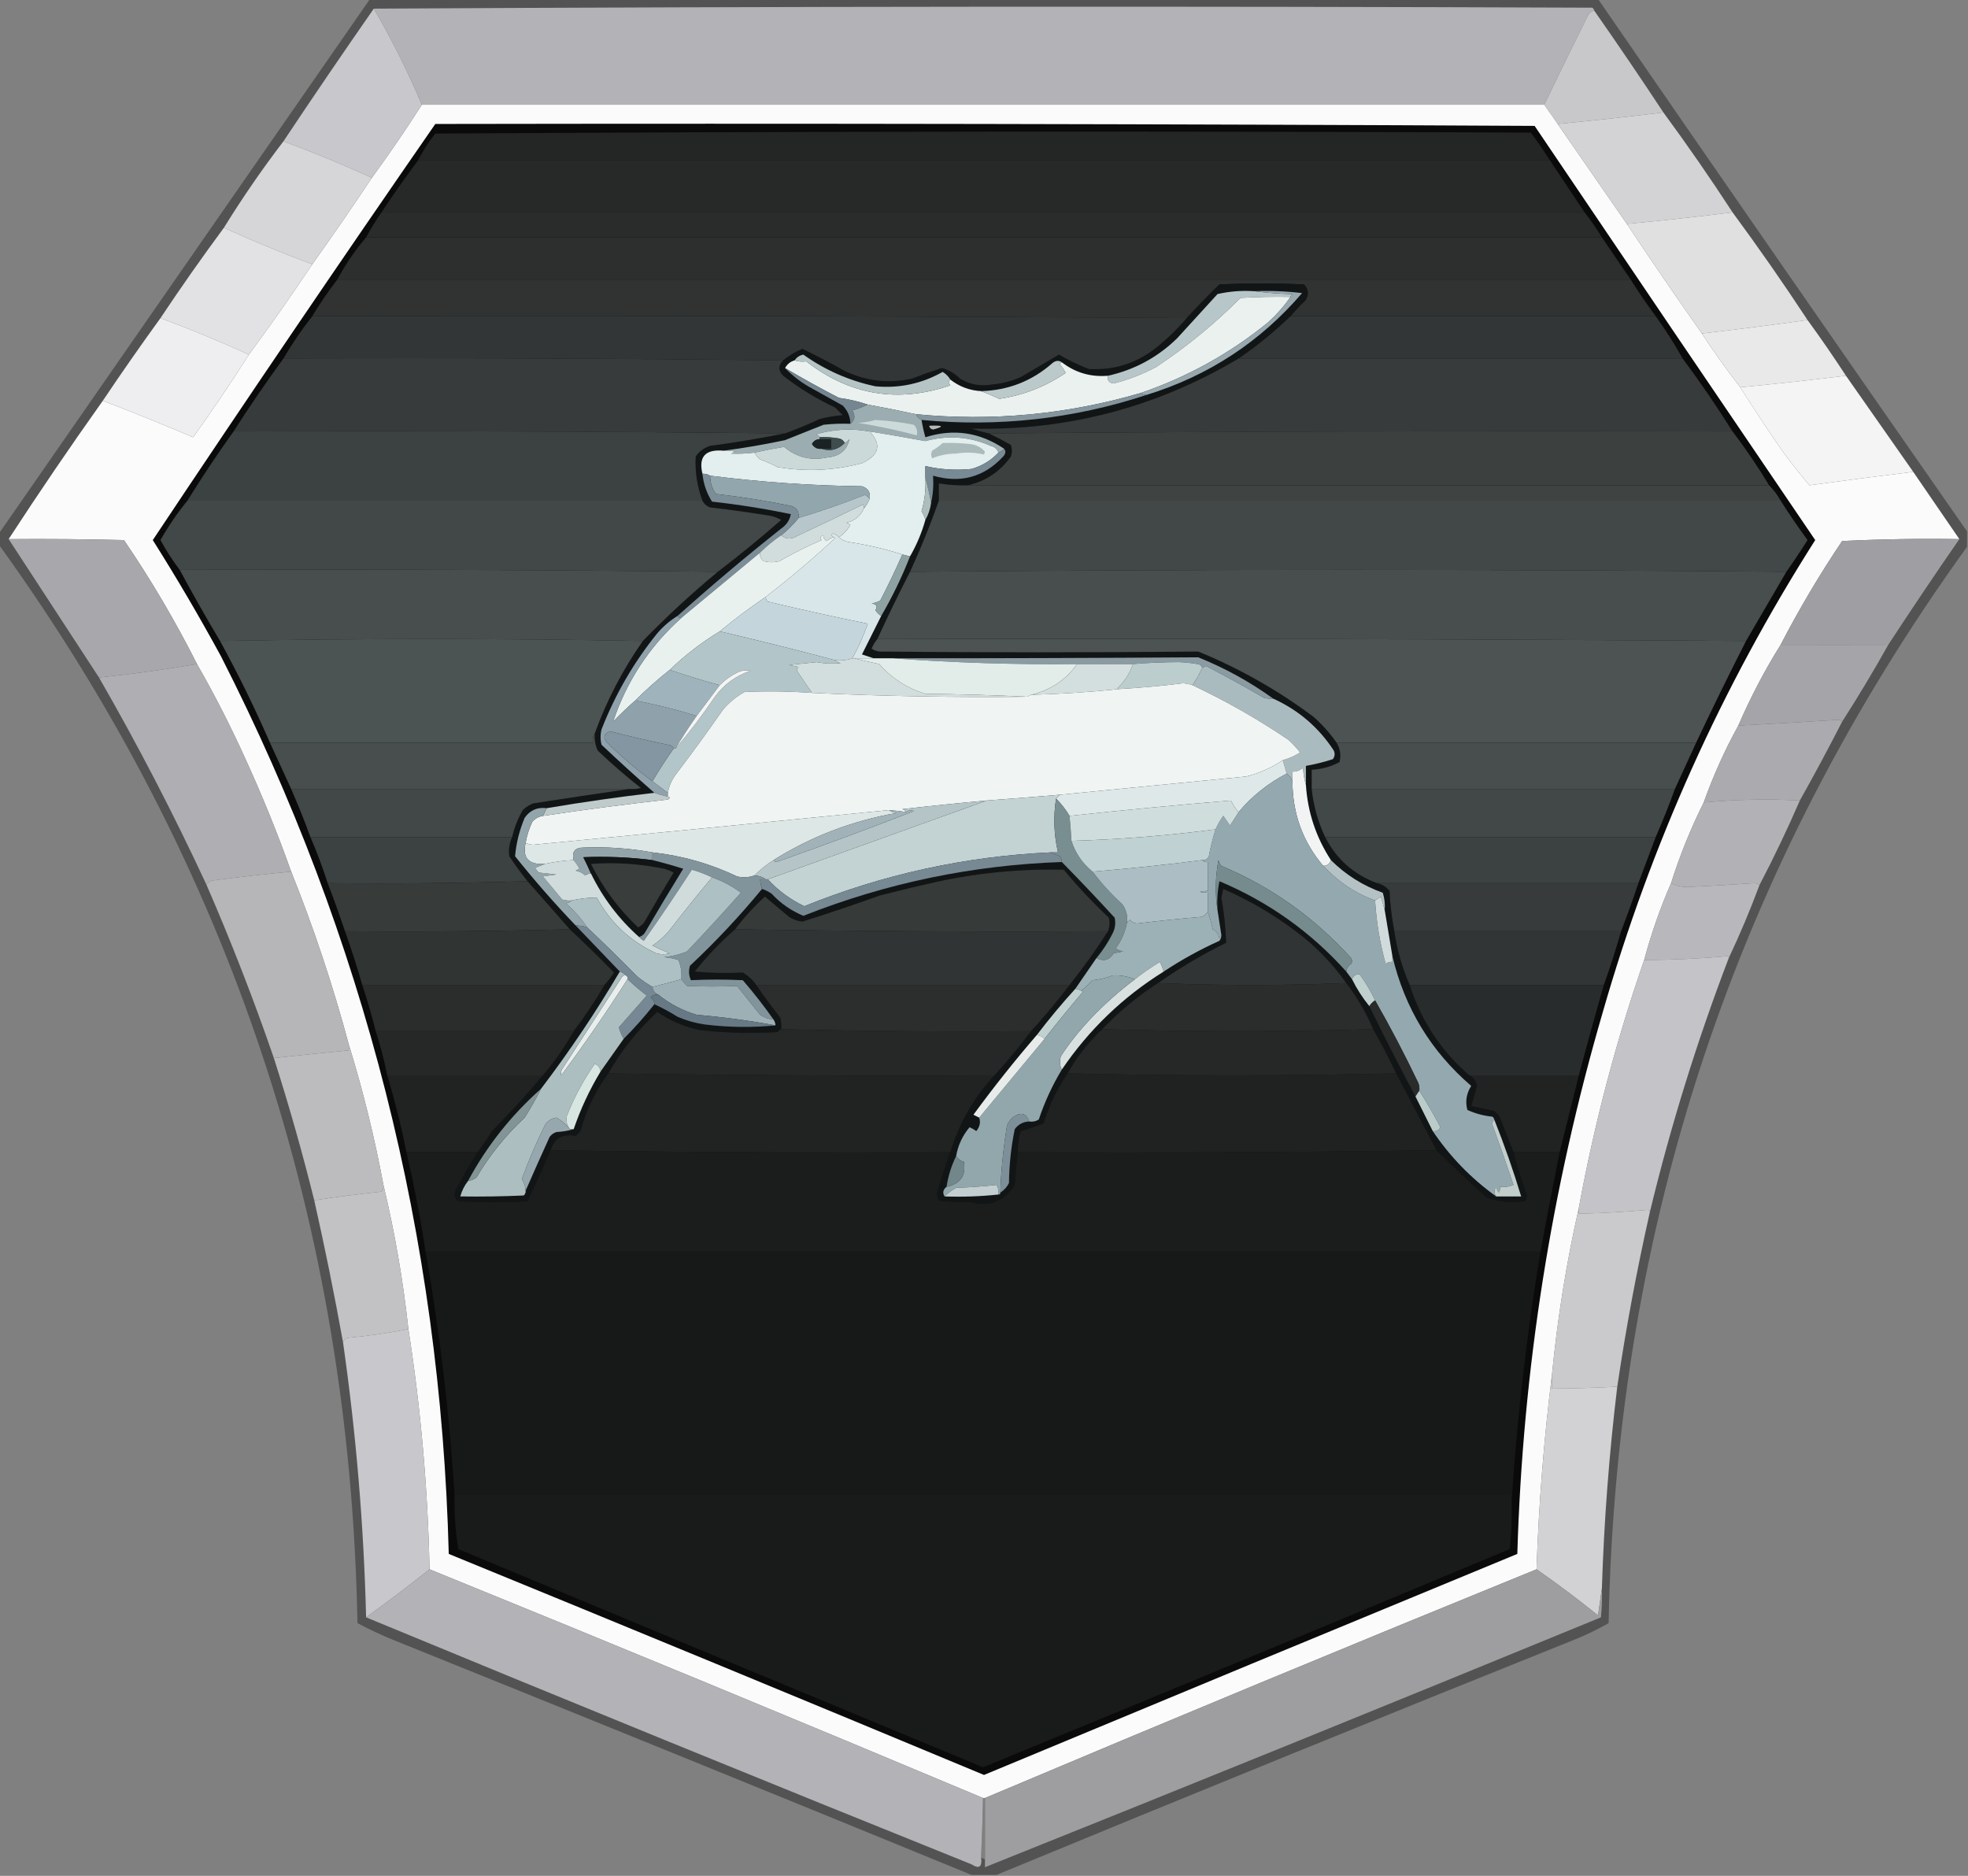 <?xml version="1.0" encoding="UTF-8"?>
<!DOCTYPE svg PUBLIC "-//W3C//DTD SVG 1.1//EN" "http://www.w3.org/Graphics/SVG/1.1/DTD/svg11.dtd">
<svg xmlns="http://www.w3.org/2000/svg" version="1.1" width="1024px" height="976px" style="shape-rendering:geometricPrecision; text-rendering:geometricPrecision; image-rendering:optimizeQuality; fill-rule:evenodd; clip-rule:evenodd" xmlns:xlink="http://www.w3.org/1999/xlink">
<rect width="100%" height="100%" fill="#808080" stroke="none"/>
<g><path style="opacity:0.917" fill="#4f4f4f" d="M 192.5,-0.5 C 405.5,-0.5 618.5,-0.5 831.5,-0.5C 895.266,92.045 959.266,184.378 1023.5,276.5C 1023.5,279.167 1023.5,281.833 1023.5,284.5C 903.235,451.129 841.068,637.796 837,844.5C 831.397,847.718 825.563,850.551 819.5,853C 718.866,893.371 618.533,934.204 518.5,975.5C 514.167,975.5 509.833,975.5 505.5,975.5C 406.054,934.733 306.387,894.233 206.5,854C 199.445,851.209 192.612,848.042 186,844.5C 182.148,637.444 119.981,450.444 -0.5,283.5C -0.5,281.5 -0.5,279.5 -0.5,277.5C 63.801,184.857 128.134,92.19 192.5,-0.5 Z M 511.5,935.5 C 511.833,935.5 512.167,935.5 512.5,935.5C 512.5,946.167 512.5,956.833 512.5,967.5C 511.833,967.167 511.167,966.833 510.5,966.5C 510.951,956.171 511.284,945.838 511.5,935.5 Z"/></g>
<g><path style="opacity:1" fill="#b3b2b7" d="M 194.5,4.5 C 405.666,3.334 617,3.167 828.5,4C 829.056,4.383 829.389,4.883 829.5,5.5C 827.926,5.937 826.759,6.937 826,8.5C 818.398,23.82 810.898,39.153 803.5,54.5C 608.833,54.5 414.167,54.5 219.5,54.5C 212.202,37.237 203.868,20.57 194.5,4.5 Z"/></g>
<g><path style="opacity:1" fill="#c8c8ca" d="M 829.5,5.5 C 841.757,23.022 853.757,40.689 865.5,58.5C 847.194,60.747 828.861,62.747 810.5,64.5C 808.167,61.167 805.833,57.833 803.5,54.5C 810.898,39.153 818.398,23.82 826,8.5C 826.759,6.937 827.926,5.937 829.5,5.5 Z"/></g>
<g><path style="opacity:0.998" fill="#fbfbfb" d="M 219.5,54.5 C 414.167,54.5 608.833,54.5 803.5,54.5C 805.833,57.833 808.167,61.167 810.5,64.5C 822.513,81.871 834.513,99.204 846.5,116.5C 859.253,135.674 872.253,154.674 885.5,173.5C 891.811,183.135 898.477,192.468 905.5,201.5C 912.731,212.948 920.231,224.281 928,235.5C 932.371,241.359 936.871,247.026 941.5,252.5C 959.491,250.02 977.491,247.686 995.5,245.5C 1003.5,257.167 1011.5,268.833 1019.5,280.5C 999.156,280.167 978.822,280.5 958.5,281.5C 946.803,298.895 936.136,316.895 926.5,335.5C 918.151,348.861 910.817,362.861 904.5,377.5C 897.435,390.302 891.435,403.635 886.5,417.5C 879.761,430.99 874.095,444.99 869.5,459.5C 863.867,472.394 859.201,485.727 855.5,499.5C 840.908,541.529 829.575,584.529 821.5,628.5C 815.014,657.085 810.348,686.085 807.5,715.5C 803.311,748.954 800.644,782.621 799.5,816.5C 703.485,855.608 607.819,895.275 512.5,935.5C 512.167,935.5 511.833,935.5 511.5,935.5C 415.796,895.321 319.796,855.654 223.5,816.5C 222.62,774.5 218.954,732.833 212.5,691.5C 209.733,666.104 205.4,641.104 199.5,616.5C 194.886,591.712 188.886,567.379 181.5,543.5C 173.269,512.806 163.269,482.806 151.5,453.5C 144.516,433.859 136.682,414.525 128,395.5C 120.252,378.335 111.752,361.668 102.5,345.5C 91.243,323.15 78.576,301.65 64.5,281C 44.503,280.5 24.503,280.333 4.5,280.5C 20.329,256.182 36.662,232.182 53.5,208.5C 69.248,214.537 84.915,220.871 100.5,227.5C 110.61,213.404 120.276,199.071 129.5,184.5C 140.857,169.133 151.857,153.467 162.5,137.5C 173.067,122.711 183.401,107.711 193.5,92.5C 202.557,80.108 211.224,67.441 219.5,54.5 Z"/></g>
<g><path style="opacity:1" fill="#c8c7cc" d="M 194.5,4.5 C 203.868,20.57 212.202,37.237 219.5,54.5C 211.224,67.441 202.557,80.108 193.5,92.5C 178.389,85.611 163.056,79.277 147.5,73.5C 162.909,50.355 178.576,27.355 194.5,4.5 Z"/></g>
<g><path style="opacity:1" fill="#0a0a0a" d="M 226.5,64.5 C 417.168,64.167 607.834,64.5 798.5,65.5C 847.043,137.42 895.71,209.253 944.5,281C 895.918,357.347 859.085,439.18 834,526.5C 807.151,618.592 792.318,712.592 789.5,808.5C 696.975,846.676 604.475,885.01 512,923.5C 419.252,884.864 326.419,846.531 233.5,808.5C 229.248,643.823 189.748,488.156 115,341.5C 103.79,320.906 91.957,300.74 79.5,281C 127.911,208.315 176.911,136.148 226.5,64.5 Z"/></g>
<g><path style="opacity:1" fill="#242525" d="M 806.5,83.5 C 610.167,83.5 413.833,83.5 217.5,83.5C 219.98,78.55 222.98,73.884 226.5,69.5C 416.499,68.333 606.499,68.167 796.5,69C 800.054,73.714 803.387,78.547 806.5,83.5 Z"/></g>
<g><path style="opacity:1" fill="#272929" d="M 217.5,83.5 C 413.833,83.5 610.167,83.5 806.5,83.5C 812.5,92.5 818.5,101.5 824.5,110.5C 615.833,110.5 407.167,110.5 198.5,110.5C 204.6,101.287 210.933,92.287 217.5,83.5 Z"/></g>
<g><path style="opacity:0.999" fill="#d3d3d5" d="M 865.5,58.5 C 877.99,75.477 889.99,92.81 901.5,110.5C 883.198,112.793 864.865,114.793 846.5,116.5C 834.513,99.204 822.513,81.871 810.5,64.5C 828.861,62.747 847.194,60.747 865.5,58.5 Z"/></g>
<g><path style="opacity:0.999" fill="#d6d5d8" d="M 147.5,73.5 C 163.056,79.277 178.389,85.611 193.5,92.5C 183.401,107.711 173.067,122.711 162.5,137.5C 146.944,131.723 131.611,125.389 116.5,118.5C 126.096,102.97 136.429,87.97 147.5,73.5 Z"/></g>
<g><path style="opacity:1" fill="#2a2c2c" d="M 198.5,110.5 C 407.167,110.5 615.833,110.5 824.5,110.5C 827.734,114.622 830.734,118.955 833.5,123.5C 619.167,123.5 404.833,123.5 190.5,123.5C 192.905,119.027 195.571,114.694 198.5,110.5 Z"/></g>
<g><path style="opacity:1" fill="#2d2f2f" d="M 190.5,123.5 C 404.833,123.5 619.167,123.5 833.5,123.5C 838.5,130.833 843.5,138.167 848.5,145.5C 624.167,145.5 399.833,145.5 175.5,145.5C 179.726,137.613 184.726,130.28 190.5,123.5 Z"/></g>
<g><path style="opacity:0.999" fill="#e2e1e3" d="M 116.5,118.5 C 131.611,125.389 146.944,131.723 162.5,137.5C 151.857,153.467 140.857,169.133 129.5,184.5C 114.389,177.611 99.056,171.277 83.5,165.5C 94.143,149.533 105.143,133.867 116.5,118.5 Z"/></g>
<g><path style="opacity:0.999" fill="#e0e0e1" d="M 901.5,110.5 C 914.98,128.78 927.98,147.447 940.5,166.5C 922.238,169.074 903.905,171.408 885.5,173.5C 872.253,154.674 859.253,135.674 846.5,116.5C 864.865,114.793 883.198,112.793 901.5,110.5 Z"/></g>
<g><path style="opacity:1" fill="#303332" d="M 175.5,145.5 C 399.833,145.5 624.167,145.5 848.5,145.5C 852.586,152.007 856.92,158.34 861.5,164.5C 798.167,164.5 734.833,164.5 671.5,164.5C 673.795,161.703 676.295,159.036 679,156.5C 681.155,153.46 680.988,150.627 678.5,148C 663.833,147.333 649.167,147.333 634.5,148C 628.658,153.675 622.991,159.509 617.5,165.5C 466.001,164.5 314.334,164.167 162.5,164.5C 166.45,157.887 170.783,151.554 175.5,145.5 Z"/></g>
<g><path style="opacity:1" fill="#121516" d="M 671.5,164.5 C 663.056,172.62 654.056,179.954 644.5,186.5C 601.766,211.935 555.432,224.102 505.5,223C 508.474,223.993 511.474,224.826 514.5,225.5C 518.319,227.328 522.153,229.328 526,231.5C 526.667,233.5 526.667,235.5 526,237.5C 520.374,245.391 512.874,250.391 503.5,252.5C 498.453,252.663 493.453,252.329 488.5,251.5C 488.5,254.5 488.5,257.5 488.5,260.5C 484.113,272.975 479.113,285.309 473.5,297.5C 467.597,308.975 461.93,320.641 456.5,332.5C 455.275,333.937 454.275,335.604 453.5,337.5C 454.729,338.281 456.062,338.781 457.5,339C 512.84,339.548 568.173,339.548 623.5,339C 644.973,347.823 664.973,359.157 683.5,373C 688.108,377.099 692.108,381.599 695.5,386.5C 697.347,389.594 697.847,392.928 697,396.5C 692.484,398.905 687.65,400.238 682.5,400.5C 682.5,403.833 682.5,407.167 682.5,410.5C 683.446,419.324 685.78,427.657 689.5,435.5C 695.319,446.981 704.319,454.981 716.5,459.5C 719.042,460.039 721.208,461.372 723,463.5C 723.339,470.582 724.173,477.582 725.5,484.5C 726.946,494.301 729.613,503.635 733.5,512.5C 739.448,531.104 749.781,546.771 764.5,559.5C 766.659,560.621 767.993,562.455 768.5,565C 767.571,568.553 766.571,572.053 765.5,575.5C 769.486,576.329 773.486,577.163 777.5,578C 778.333,578.833 779.167,579.667 780,580.5C 782.625,586.893 785.125,593.227 787.5,599.5C 789.528,607.086 791.862,614.586 794.5,622C 794.415,623.107 794.081,624.107 793.5,625C 786.633,626.034 779.967,625.367 773.5,623C 764.662,614.995 755.995,606.828 747.5,598.5C 740.496,585.159 733.496,571.826 726.5,558.5C 722.751,550.668 718.751,543.001 714.5,535.5C 710.839,526.836 706.173,518.836 700.5,511.5C 693.063,500.896 684.063,491.729 673.5,484C 662.073,475.436 649.74,468.27 636.5,462.5C 636.167,464 635.833,465.5 635.5,467C 636.903,474.809 637.736,482.643 638,490.5C 625.594,496.616 613.761,503.616 602.5,511.5C 591.872,518.317 582.205,526.317 573.5,535.5C 566.304,542.221 560.304,549.888 555.5,558.5C 550.034,566.435 545.868,575.102 543,584.5C 539.124,586.017 535.124,587.35 531,588.5C 530.064,592.114 529.564,595.78 529.5,599.5C 528.945,605.154 528.445,610.82 528,616.5C 522.807,625.005 515.14,628.005 505,625.5C 499.833,625.333 494.667,625.167 489.5,625C 487.675,623.534 487.175,621.701 488,619.5C 489.895,612.719 492.061,606.052 494.5,599.5C 499.093,584.304 506.759,570.97 517.5,559.5C 524.181,552.149 530.514,544.483 536.5,536.5C 543.514,528.817 550.18,520.817 556.5,512.5C 563.657,503.519 570.324,494.185 576.5,484.5C 577.39,482.218 577.556,479.885 577,477.5C 568.617,469.619 560.784,461.286 553.5,452.5C 530.944,451.987 508.61,454.154 486.5,459C 476.804,461.174 467.137,463.507 457.5,466C 444.242,470.8 430.908,475.3 417.5,479.5C 414.972,479.237 412.639,478.404 410.5,477C 406.333,473.5 402.167,470 398,466.5C 392.258,471.738 387.091,477.404 382.5,483.5C 374.82,490.181 367.82,497.514 361.5,505.5C 369.824,506.292 378.157,506.459 386.5,506C 389.358,507.694 391.691,509.861 393.5,512.5C 397.449,518.289 401.616,523.956 406,529.5C 406.495,531.473 406.662,533.473 406.5,535.5C 405.711,535.783 405.044,536.283 404.5,537C 391.14,537.746 377.807,537.413 364.5,536C 356.302,534.382 348.802,531.215 342,526.5C 331.816,535.848 323.316,546.514 316.5,558.5C 309.834,567.502 305.001,577.502 302,588.5C 301.167,589.333 300.333,590.167 299.5,591C 292.729,589.676 288.395,592.176 286.5,598.5C 282.608,607.325 278.608,616.159 274.5,625C 262.5,625.667 250.5,625.667 238.5,625C 236.675,623.534 236.175,621.701 237,619.5C 240.592,612.643 244.426,605.976 248.5,599.5C 251.137,596.011 253.637,592.345 256,588.5C 265.307,579.18 274.14,569.514 282.5,559.5C 288.583,552.328 293.916,544.661 298.5,536.5C 304.327,528.852 309.66,520.852 314.5,512.5C 316.303,510.519 317.97,508.352 319.5,506C 311.965,498.298 304.298,490.798 296.5,483.5C 289.138,475.141 281.804,466.808 274.5,458.5C 271.165,454.325 267.998,449.992 265,445.5C 264.537,442.02 265.037,438.686 266.5,435.5C 267.641,430.58 269.474,425.914 272,421.5C 273.579,419.959 275.413,418.792 277.5,418C 294.296,415.4 310.963,412.9 327.5,410.5C 329.527,410.662 331.527,410.495 333.5,410C 325.705,403.873 318.205,397.373 311,390.5C 309.711,387.649 309.211,384.649 309.5,381.5C 315.745,364.342 324.078,348.342 334.5,333.5C 346.873,320.792 359.873,308.792 373.5,297.5C 384.771,288.901 395.771,279.901 406.5,270.5C 404.028,269.104 401.362,268.27 398.5,268C 388.864,266.448 379.197,265.114 369.5,264C 367.676,263.34 366.343,262.173 365.5,260.5C 362.736,253.054 361.57,245.387 362,237.5C 363.84,234.824 366.34,232.991 369.5,232C 382.588,230.232 395.588,228.065 408.5,225.5C 414.593,223.289 420.593,220.789 426.5,218C 430.442,217.007 434.442,216.34 438.5,216C 437.167,214.667 435.833,213.333 434.5,212C 424.833,207.504 415.833,202.004 407.5,195.5C 404.866,192.754 404.866,190.088 407.5,187.5C 410.512,184.993 413.845,182.993 417.5,181.5C 424.935,185.092 432.268,188.926 439.5,193C 450.718,198.351 462.384,199.685 474.5,197C 479.642,195.008 484.809,193.175 490,191.5C 493.613,192.421 496.78,194.255 499.5,197C 504.777,200.162 510.443,201.162 516.5,200C 521.729,199.554 526.729,198.221 531.5,196C 538.038,192.106 544.538,188.272 551,184.5C 555.909,187.37 561.076,189.87 566.5,192C 579.542,192.764 591.208,189.098 601.5,181C 607.337,176.33 612.67,171.163 617.5,165.5C 622.991,159.509 628.658,153.675 634.5,148C 649.167,147.333 663.833,147.333 678.5,148C 680.988,150.627 681.155,153.46 679,156.5C 676.295,159.036 673.795,161.703 671.5,164.5 Z"/></g>
<g><path style="opacity:1" fill="#b7c6c8" d="M 652.5,151.5 C 658.987,152.328 665.654,152.828 672.5,153C 671.944,153.383 671.611,153.883 671.5,154.5C 662.827,154.334 654.16,154.5 645.5,155C 631.995,168.513 617.329,180.513 601.5,191C 594.503,194.721 587.17,197.554 579.5,199.5C 577.085,199.281 576.085,197.948 576.5,195.5C 590.354,192.407 602.354,185.907 612.5,176C 619.5,168.333 626.5,160.667 633.5,153C 639.715,151.584 646.048,151.084 652.5,151.5 Z"/></g>
<g><path style="opacity:1" fill="#eaf1ef" d="M 671.5,154.5 C 668.079,159.426 664.079,163.926 659.5,168C 639.692,184.072 617.692,196.239 593.5,204.5C 555.207,215.678 516.207,219.345 476.5,215.5C 468.22,213.711 459.887,212.044 451.5,210.5C 446.645,208.87 441.645,207.704 436.5,207C 426.951,202.063 417.618,196.896 408.5,191.5C 409.579,189.457 411.246,188.124 413.5,187.5C 415.321,188.117 417.321,188.284 419.5,188C 442.199,205.638 467.199,209.805 494.5,200.5C 493.347,199.313 493.347,198.313 494.5,197.5C 499.177,201.168 504.51,203.168 510.5,203.5C 513.74,204.729 516.906,206.062 520,207.5C 532.567,205.629 544.067,201.129 554.5,194C 553.624,192.414 552.624,190.914 551.5,189.5C 551.624,188.893 551.957,188.56 552.5,188.5C 559.547,193.93 567.547,196.263 576.5,195.5C 576.085,197.948 577.085,199.281 579.5,199.5C 587.17,197.554 594.503,194.721 601.5,191C 617.329,180.513 631.995,168.513 645.5,155C 654.16,154.5 662.827,154.334 671.5,154.5 Z"/></g>
<g><path style="opacity:1" fill="#333636" d="M 162.5,164.5 C 314.334,164.167 466.001,164.5 617.5,165.5C 612.67,171.163 607.337,176.33 601.5,181C 591.208,189.098 579.542,192.764 566.5,192C 561.076,189.87 555.909,187.37 551,184.5C 544.538,188.272 538.038,192.106 531.5,196C 526.729,198.221 521.729,199.554 516.5,200C 510.443,201.162 504.777,200.162 499.5,197C 496.78,194.255 493.613,192.421 490,191.5C 484.809,193.175 479.642,195.008 474.5,197C 462.384,199.685 450.718,198.351 439.5,193C 432.268,188.926 424.935,185.092 417.5,181.5C 413.845,182.993 410.512,184.993 407.5,187.5C 321.002,186.501 234.335,186.167 147.5,186.5C 152.018,178.783 157.018,171.449 162.5,164.5 Z"/></g>
<g><path style="opacity:1" fill="#333636" d="M 671.5,164.5 C 734.833,164.5 798.167,164.5 861.5,164.5C 866.588,171.583 871.255,178.917 875.5,186.5C 798.5,186.5 721.5,186.5 644.5,186.5C 654.056,179.954 663.056,172.62 671.5,164.5 Z"/></g>
<g><path style="opacity:0.999" fill="#e9e9ea" d="M 940.5,166.5 C 947.401,175.955 954.067,185.622 960.5,195.5C 942.194,197.747 923.86,199.747 905.5,201.5C 898.477,192.468 891.811,183.135 885.5,173.5C 903.905,171.408 922.238,169.074 940.5,166.5 Z"/></g>
<g><path style="opacity:0.999" fill="#eeedef" d="M 83.5,165.5 C 99.056,171.277 114.389,177.611 129.5,184.5C 120.276,199.071 110.61,213.404 100.5,227.5C 84.915,220.871 69.248,214.537 53.5,208.5C 63.266,193.955 73.266,179.621 83.5,165.5 Z"/></g>
<g><path style="opacity:1" fill="#373b3b" d="M 147.5,186.5 C 234.335,186.167 321.002,186.501 407.5,187.5C 404.866,190.088 404.866,192.754 407.5,195.5C 415.833,202.004 424.833,207.504 434.5,212C 435.833,213.333 437.167,214.667 438.5,216C 434.442,216.34 430.442,217.007 426.5,218C 420.593,220.789 414.593,223.289 408.5,225.5C 313.001,224.501 217.335,224.167 121.5,224.5C 129.809,211.536 138.475,198.869 147.5,186.5 Z"/></g>
<g><path style="opacity:1" fill="#373b3b" d="M 644.5,186.5 C 721.5,186.5 798.5,186.5 875.5,186.5C 884.658,198.811 893.325,211.478 901.5,224.5C 772.332,224.167 643.332,224.5 514.5,225.5C 511.474,224.826 508.474,223.993 505.5,223C 555.432,224.102 601.766,211.935 644.5,186.5 Z"/></g>
<g><path style="opacity:1" fill="#97a8ae" d="M 652.5,151.5 C 660.86,151.169 669.193,151.502 677.5,152.5C 655.72,177.906 628.72,195.573 596.5,205.5C 595.391,205.443 594.391,205.11 593.5,204.5C 617.692,196.239 639.692,184.072 659.5,168C 664.079,163.926 668.079,159.426 671.5,154.5C 671.611,153.883 671.944,153.383 672.5,153C 665.654,152.828 658.987,152.328 652.5,151.5 Z"/></g>
<g><path style="opacity:1" fill="#b5c4c4" d="M 494.5,197.5 C 493.347,198.313 493.347,199.313 494.5,200.5C 467.199,209.805 442.199,205.638 419.5,188C 417.321,188.284 415.321,188.117 413.5,187.5C 414.519,185.899 416.019,184.899 418,184.5C 429.328,192.579 441.828,198.079 455.5,201C 467.927,202.144 479.593,199.644 490.5,193.5C 492.188,194.521 493.521,195.855 494.5,197.5 Z"/></g>
<g><path style="opacity:1" fill="#bbc9ca" d="M 552.5,188.5 C 551.957,188.56 551.624,188.893 551.5,189.5C 552.624,190.914 553.624,192.414 554.5,194C 544.067,201.129 532.567,205.629 520,207.5C 516.906,206.062 513.74,204.729 510.5,203.5C 524.618,203.103 536.952,198.27 547.5,189C 549.244,187.546 550.911,187.379 552.5,188.5 Z"/></g>
<g><path style="opacity:1" fill="#758690" d="M 408.5,191.5 C 417.618,196.896 426.951,202.063 436.5,207C 441.645,207.704 446.645,208.87 451.5,210.5C 449.036,211.743 446.37,212.743 443.5,213.5C 445.191,216.345 444.857,218.679 442.5,220.5C 442.409,216.818 441.076,213.651 438.5,211C 432.5,207.667 426.5,204.333 420.5,201C 416.025,198.35 412.025,195.183 408.5,191.5 Z"/></g>
<g><path style="opacity:1" fill="#84959d" d="M 593.5,204.5 C 594.391,205.11 595.391,205.443 596.5,205.5C 558.545,217.965 519.545,222.299 479.5,218.5C 478.167,217.833 477.167,216.833 476.5,215.5C 516.207,219.345 555.207,215.678 593.5,204.5 Z"/></g>
<g><path style="opacity:1" fill="#9badb0" d="M 451.5,210.5 C 459.887,212.044 468.22,213.711 476.5,215.5C 477.167,216.833 478.167,217.833 479.5,218.5C 479.981,221.522 480.647,224.522 481.5,227.5C 496.102,222.898 509.769,224.898 522.5,233.5C 521.71,234.401 520.71,235.068 519.5,235.5C 518.878,233.665 517.544,232.498 515.5,232C 504.46,227.14 493.126,226.307 481.5,229.5C 471.846,227.702 462.18,226.036 452.5,224.5C 443.016,222.78 433.682,223.28 424.5,226C 425.416,226.278 426.082,226.778 426.5,227.5C 426.5,227.833 426.5,228.167 426.5,228.5C 424.689,228.572 423.356,229.405 422.5,231C 423.619,232.876 425.286,233.709 427.5,233.5C 432.033,234.995 436.033,233.995 439.5,230.5C 440.458,230.047 441.292,229.381 442,228.5C 440.666,234.301 436.832,237.468 430.5,238C 421.984,239.829 414.484,237.996 408,232.5C 402.675,233.373 397.509,234.373 392.5,235.5C 388.493,236.004 384.493,236.17 380.5,236C 381.167,235.667 381.833,235.333 382.5,235C 380.527,234.505 378.527,234.338 376.5,234.5C 387.099,233.116 397.765,231.283 408.5,229C 415.167,226.333 421.833,223.667 428.5,221C 433.155,220.501 437.821,220.334 442.5,220.5C 444.857,218.679 445.191,216.345 443.5,213.5C 446.37,212.743 449.036,211.743 451.5,210.5 Z"/></g>
<g><path style="opacity:1" fill="#ccdada" d="M 455.5,218.5 C 462.226,218.873 468.893,219.706 475.5,221C 477.036,222.599 477.536,224.433 477,226.5C 466.974,223.828 456.808,221.661 446.5,220C 449.695,219.819 452.695,219.319 455.5,218.5 Z"/></g>
<g><path style="opacity:0.999" fill="#f4f4f4" d="M 960.5,195.5 C 972.154,212.129 983.821,228.796 995.5,245.5C 977.491,247.686 959.491,250.02 941.5,252.5C 936.871,247.026 932.371,241.359 928,235.5C 920.231,224.281 912.731,212.948 905.5,201.5C 923.86,199.747 942.194,197.747 960.5,195.5 Z"/></g>
<g><path style="opacity:1" fill="#b7b8b8" d="M 483.5,221.5 C 490.907,221.215 491.574,221.881 485.5,223.5C 484.287,223.253 483.62,222.586 483.5,221.5 Z"/></g>
<g><path style="opacity:1" fill="#cbd9d9" d="M 452.5,224.5 C 458.866,231.321 457.533,236.821 448.5,241C 434.005,244.84 419.338,245.506 404.5,243C 401.583,241.472 398.583,240.139 395.5,239C 394.29,237.961 393.29,236.794 392.5,235.5C 397.509,234.373 402.675,233.373 408,232.5C 414.484,237.996 421.984,239.829 430.5,238C 436.832,237.468 440.666,234.301 442,228.5C 441.292,229.381 440.458,230.047 439.5,230.5C 438.77,228.955 437.437,228.122 435.5,228C 432.518,227.502 429.518,227.335 426.5,227.5C 426.082,226.778 425.416,226.278 424.5,226C 433.682,223.28 443.016,222.78 452.5,224.5 Z"/></g>
<g><path style="opacity:1" fill="#3c4141" d="M 121.5,224.5 C 217.335,224.167 313.001,224.501 408.5,225.5C 395.588,228.065 382.588,230.232 369.5,232C 366.34,232.991 363.84,234.824 362,237.5C 361.57,245.387 362.736,253.054 365.5,260.5C 276.167,260.5 186.833,260.5 97.5,260.5C 105.115,248.223 113.115,236.223 121.5,224.5 Z"/></g>
<g><path style="opacity:1" fill="#e3eeee" d="M 452.5,224.5 C 462.18,226.036 471.846,227.702 481.5,229.5C 493.126,226.307 504.46,227.14 515.5,232C 517.544,232.498 518.878,233.665 519.5,235.5C 515.662,239.591 510.995,242.424 505.5,244C 497.402,244.827 489.402,244.327 481.5,242.5C 481.5,244.5 481.5,246.5 481.5,248.5C 481.851,254.46 481.184,260.293 479.5,266C 480.414,267.406 481.08,268.906 481.5,270.5C 479.594,277.236 476.927,283.569 473.5,289.5C 472.167,289.167 470.833,288.833 469.5,288.5C 460.425,285.593 451.091,283.427 441.5,282C 439.509,281.626 437.842,280.793 436.5,279.5C 439.002,277.83 441.002,275.664 442.5,273C 441.833,272.667 441.167,272.333 440.5,272C 444.794,270.879 447.794,268.379 449.5,264.5C 450.737,263.035 451.737,261.368 452.5,259.5C 453.026,256.192 451.693,254.026 448.5,253C 422.051,252.67 395.718,250.836 369.5,247.5C 368.292,246.766 366.959,246.433 365.5,246.5C 363.361,237.626 367.028,233.626 376.5,234.5C 378.527,234.338 380.527,234.505 382.5,235C 381.833,235.333 381.167,235.667 380.5,236C 384.493,236.17 388.493,236.004 392.5,235.5C 393.29,236.794 394.29,237.961 395.5,239C 398.583,240.139 401.583,241.472 404.5,243C 419.338,245.506 434.005,244.84 448.5,241C 457.533,236.821 458.866,231.321 452.5,224.5 Z"/></g>
<g><path style="opacity:1" fill="#3c4140" d="M 901.5,224.5 C 908.325,233.479 914.659,242.812 920.5,252.5C 781.5,252.5 642.5,252.5 503.5,252.5C 512.874,250.391 520.374,245.391 526,237.5C 526.667,235.5 526.667,233.5 526,231.5C 522.153,229.328 518.319,227.328 514.5,225.5C 643.332,224.5 772.332,224.167 901.5,224.5 Z"/></g>
<g><path style="opacity:1" fill="#1a2223" d="M 426.5,228.5 C 428.5,228.5 430.5,228.5 432.5,228.5C 432.5,230.167 432.5,231.833 432.5,233.5C 430.833,233.5 429.167,233.5 427.5,233.5C 425.286,233.709 423.619,232.876 422.5,231C 423.356,229.405 424.689,228.572 426.5,228.5 Z"/></g>
<g><path style="opacity:1" fill="#404d4e" d="M 426.5,228.5 C 426.5,228.167 426.5,227.833 426.5,227.5C 429.518,227.335 432.518,227.502 435.5,228C 437.437,228.122 438.77,228.955 439.5,230.5C 436.033,233.995 432.033,234.995 427.5,233.5C 429.167,233.5 430.833,233.5 432.5,233.5C 432.5,231.833 432.5,230.167 432.5,228.5C 430.5,228.5 428.5,228.5 426.5,228.5 Z"/></g>
<g><path style="opacity:1" fill="#abbbbb" d="M 490.5,230.5 C 495.179,230.334 499.845,230.501 504.5,231C 507.743,231.288 510.41,232.622 512.5,235C 512.333,235.5 512.167,236 512,236.5C 507.252,235.365 502.419,235.198 497.5,236C 493.107,236.017 488.94,236.85 485,238.5C 484.333,237.167 484.333,235.833 485,234.5C 487.015,233.303 488.849,231.97 490.5,230.5 Z"/></g>
<g><path style="opacity:1" fill="#788a93" d="M 522.5,233.5 C 523.465,234.721 523.298,236.054 522,237.5C 512.021,248.275 499.855,251.608 485.5,247.5C 485.819,252.363 485.486,257.03 484.5,261.5C 483.63,257.029 482.63,252.696 481.5,248.5C 481.5,246.5 481.5,244.5 481.5,242.5C 489.402,244.327 497.402,244.827 505.5,244C 510.995,242.424 515.662,239.591 519.5,235.5C 520.71,235.068 521.71,234.401 522.5,233.5 Z"/></g>
<g><path style="opacity:1" fill="#92a7ad" d="M 369.5,247.5 C 395.718,250.836 422.051,252.67 448.5,253C 451.693,254.026 453.026,256.192 452.5,259.5C 451.844,258.722 451.011,258.056 450,257.5C 438.648,262.006 427.148,266.006 415.5,269.5C 415.918,265.749 414.251,263.582 410.5,263C 397.927,260.442 385.26,258.442 372.5,257C 370.505,254.2 369.505,251.033 369.5,247.5 Z"/></g>
<g><path style="opacity:1" fill="#3f4443" d="M 503.5,252.5 C 642.5,252.5 781.5,252.5 920.5,252.5C 922.853,254.86 924.853,257.527 926.5,260.5C 780.5,260.5 634.5,260.5 488.5,260.5C 488.5,257.5 488.5,254.5 488.5,251.5C 493.453,252.329 498.453,252.663 503.5,252.5 Z"/></g>
<g><path style="opacity:1" fill="#b6c6ca" d="M 452.5,259.5 C 451.737,261.368 450.737,263.035 449.5,264.5C 449.631,263.761 449.464,263.094 449,262.5C 437.607,268.112 426.107,273.612 414.5,279C 411.497,280.766 408.83,280.599 406.5,278.5C 409.806,275.86 412.806,272.86 415.5,269.5C 427.148,266.006 438.648,262.006 450,257.5C 451.011,258.056 451.844,258.722 452.5,259.5 Z"/></g>
<g><path style="opacity:1" fill="#424847" d="M 97.5,260.5 C 186.833,260.5 276.167,260.5 365.5,260.5C 366.343,262.173 367.676,263.34 369.5,264C 379.197,265.114 388.864,266.448 398.5,268C 401.362,268.27 404.028,269.104 406.5,270.5C 395.771,279.901 384.771,288.901 373.5,297.5C 280.335,296.501 187.001,296.167 93.5,296.5C 89.811,291.637 86.478,286.47 83.5,281C 87.624,273.725 92.291,266.891 97.5,260.5 Z"/></g>
<g><path style="opacity:1" fill="#7b8d96" d="M 365.5,246.5 C 366.959,246.433 368.292,246.766 369.5,247.5C 369.505,251.033 370.505,254.2 372.5,257C 385.26,258.442 397.927,260.442 410.5,263C 414.251,263.582 415.918,265.749 415.5,269.5C 412.806,272.86 409.806,275.86 406.5,278.5C 402.518,281.152 398.851,284.152 395.5,287.5C 381.833,298.833 368.167,310.167 354.5,321.5C 353.508,321.672 352.842,321.338 352.5,320.5C 370.016,304.822 388.016,289.655 406.5,275C 409.242,273.114 410.909,270.614 411.5,267.5C 397.951,264.686 384.284,262.52 370.5,261C 367.691,256.613 366.024,251.78 365.5,246.5 Z"/></g>
<g><path style="opacity:1" fill="#424847" d="M 488.5,260.5 C 634.5,260.5 780.5,260.5 926.5,260.5C 930.946,267.453 935.612,274.286 940.5,281C 936.934,286.651 933.267,292.151 929.5,297.5C 777.598,296.168 625.598,296.168 473.5,297.5C 479.113,285.309 484.113,272.975 488.5,260.5 Z"/></g>
<g><path style="opacity:1" fill="#d1dddc" d="M 449.5,264.5 C 447.794,268.379 444.794,270.879 440.5,272C 441.167,272.333 441.833,272.667 442.5,273C 441.002,275.664 439.002,277.83 436.5,279.5C 435.739,278.609 434.739,277.942 433.5,277.5C 432.537,277.97 432.537,278.637 433.5,279.5C 432.279,280.028 431.113,280.695 430,281.5C 428.796,280.529 428.296,279.529 428.5,278.5C 426.729,279.035 426.396,279.869 427.5,281C 420.238,284.096 412.905,287.763 405.5,292C 402.833,292.667 400.167,292.667 397.5,292C 395.893,290.951 395.227,289.451 395.5,287.5C 398.851,284.152 402.518,281.152 406.5,278.5C 408.83,280.599 411.497,280.766 414.5,279C 426.107,273.612 437.607,268.112 449,262.5C 449.464,263.094 449.631,263.761 449.5,264.5 Z"/></g>
<g><path style="opacity:1" fill="#adbdbc" d="M 481.5,248.5 C 482.63,252.696 483.63,257.029 484.5,261.5C 484.072,264.785 483.072,267.785 481.5,270.5C 481.08,268.906 480.414,267.406 479.5,266C 481.184,260.293 481.851,254.46 481.5,248.5 Z"/></g>
<g><path style="opacity:1" fill="#d8e6e9" d="M 436.5,279.5 C 437.842,280.793 439.509,281.626 441.5,282C 451.091,283.427 460.425,285.593 469.5,288.5C 465.951,296.6 462.117,304.6 458,312.5C 456.601,313.227 455.101,313.727 453.5,314C 456.147,314.315 456.813,315.482 455.5,317.5C 456.34,318.735 457.34,319.735 458.5,320.5C 455.193,327.114 451.86,333.78 448.5,340.5C 450.631,341.169 452.631,341.835 454.5,342.5C 451.167,342.5 447.833,342.5 444.5,342.5C 444.167,342.5 443.833,342.5 443.5,342.5C 446.705,336.755 449.372,330.755 451.5,324.5C 434.028,320.963 416.695,317.13 399.5,313C 398.748,312.329 398.414,311.496 398.5,310.5C 410.896,300.949 422.896,290.782 434.5,280C 434.272,279.601 433.938,279.435 433.5,279.5C 432.537,278.637 432.537,277.97 433.5,277.5C 434.739,277.942 435.739,278.609 436.5,279.5 Z"/></g>
<g><path style="opacity:1" fill="#e9f1ee" d="M 433.5,279.5 C 433.938,279.435 434.272,279.601 434.5,280C 422.896,290.782 410.896,300.949 398.5,310.5C 390.193,316.147 382.193,322.147 374.5,328.5C 365.103,334.201 356.437,340.867 348.5,348.5C 342.177,353.491 336.177,358.824 330.5,364.5C 326.536,367.963 322.702,371.63 319,375.5C 326.066,354.368 337.899,336.368 354.5,321.5C 368.167,310.167 381.833,298.833 395.5,287.5C 395.227,289.451 395.893,290.951 397.5,292C 400.167,292.667 402.833,292.667 405.5,292C 412.905,287.763 420.238,284.096 427.5,281C 426.396,279.869 426.729,279.035 428.5,278.5C 428.296,279.529 428.796,280.529 430,281.5C 431.113,280.695 432.279,280.028 433.5,279.5 Z"/></g>
<g><path style="opacity:1" fill="#474e4d" d="M 93.5,296.5 C 187.001,296.167 280.335,296.501 373.5,297.5C 359.873,308.792 346.873,320.792 334.5,333.5C 261.167,332.167 187.833,332.167 114.5,333.5C 107.25,321.337 100.25,309.004 93.5,296.5 Z"/></g>
<g><path style="opacity:1" fill="#474e4d" d="M 929.5,297.5 C 922.485,309.535 915.485,321.535 908.5,333.5C 758.001,332.5 607.334,332.167 456.5,332.5C 461.93,320.641 467.597,308.975 473.5,297.5C 625.598,296.168 777.598,296.168 929.5,297.5 Z"/></g>
<g><path style="opacity:1" fill="#8ea2a3" d="M 469.5,288.5 C 470.833,288.833 472.167,289.167 473.5,289.5C 469.281,300.269 464.281,310.603 458.5,320.5C 457.34,319.735 456.34,318.735 455.5,317.5C 456.813,315.482 456.147,314.315 453.5,314C 455.101,313.727 456.601,313.227 458,312.5C 462.117,304.6 465.951,296.6 469.5,288.5 Z"/></g>
<g><path style="opacity:1" fill="#9e9ea3" d="M 1019.5,280.5 C 1006.91,298.698 994.573,317.031 982.5,335.5C 963.835,335.56 945.169,335.56 926.5,335.5C 936.136,316.895 946.803,298.895 958.5,281.5C 978.822,280.5 999.156,280.167 1019.5,280.5 Z"/></g>
<g><path style="opacity:1" fill="#c4d6db" d="M 398.5,310.5 C 398.414,311.496 398.748,312.329 399.5,313C 416.695,317.13 434.028,320.963 451.5,324.5C 449.372,330.755 446.705,336.755 443.5,342.5C 440.713,343.477 437.713,343.81 434.5,343.5C 414.577,338.186 394.577,333.186 374.5,328.5C 382.193,322.147 390.193,316.147 398.5,310.5 Z"/></g>
<g><path style="opacity:1" fill="#a8a7ac" d="M 4.5,280.5 C 24.503,280.333 44.503,280.5 64.5,281C 78.576,301.65 91.243,323.15 102.5,345.5C 85.715,348.391 68.715,350.725 51.5,352.5C 35.841,328.505 20.174,304.505 4.5,280.5 Z"/></g>
<g><path style="opacity:1" fill="#b2c5c9" d="M 374.5,328.5 C 394.577,333.186 414.577,338.186 434.5,343.5C 435.263,344.268 436.263,344.768 437.5,345C 433.323,345.458 429.157,345.292 425,344.5C 420.17,345.033 415.337,345.533 410.5,346C 412.167,346.333 413.833,346.667 415.5,347C 414.549,347.718 414.383,348.551 415,349.5C 417.533,353.261 420.033,356.928 422.5,360.5C 410.841,359.681 399.174,359.515 387.5,360C 383.084,362.412 379.251,365.578 376,369.5C 368.245,380.677 360.245,391.677 352,402.5C 349.676,405.48 348.176,408.813 347.5,412.5C 344.833,410.5 342.167,408.5 339.5,406.5C 342.907,400.691 346.574,395.025 350.5,389.5C 350.833,389.5 351.167,389.5 351.5,389.5C 358.798,380.928 365.632,371.928 372,362.5C 376.787,356.037 382.954,351.537 390.5,349C 388.087,348.516 385.754,348.85 383.5,350C 380.117,351.686 377.117,353.853 374.5,356.5C 365.729,354.141 357.062,351.474 348.5,348.5C 356.437,340.867 365.103,334.201 374.5,328.5 Z"/></g>
<g><path style="opacity:1" fill="#4c5453" d="M 334.5,333.5 C 324.078,348.342 315.745,364.342 309.5,381.5C 308.549,382.919 308.216,384.585 308.5,386.5C 252.5,386.5 196.5,386.5 140.5,386.5C 132.631,368.429 123.964,350.762 114.5,333.5C 187.833,332.167 261.167,332.167 334.5,333.5 Z"/></g>
<g><path style="opacity:1" fill="#4c5352" d="M 456.5,332.5 C 607.334,332.167 758.001,332.5 908.5,333.5C 899.575,351.017 890.908,368.684 882.5,386.5C 820.167,386.5 757.833,386.5 695.5,386.5C 692.108,381.599 688.108,377.099 683.5,373C 664.973,359.157 644.973,347.823 623.5,339C 568.173,339.548 512.84,339.548 457.5,339C 456.062,338.781 454.729,338.281 453.5,337.5C 454.275,335.604 455.275,333.937 456.5,332.5 Z"/></g>
<g><path style="opacity:1" fill="#8fa2ab" d="M 352.5,320.5 C 352.842,321.338 353.508,321.672 354.5,321.5C 337.899,336.368 326.066,354.368 319,375.5C 322.702,371.63 326.536,367.963 330.5,364.5C 341.337,366.558 352.004,369.225 362.5,372.5C 358.574,378.025 354.907,383.691 351.5,389.5C 351.167,389.5 350.833,389.5 350.5,389.5C 350.03,388.307 349.03,387.64 347.5,387.5C 337.443,385.422 327.443,383.088 317.5,380.5C 314.088,381.752 313.588,383.752 316,386.5C 323.431,393.775 331.265,400.441 339.5,406.5C 342.167,408.5 344.833,410.5 347.5,412.5C 347.5,413.167 347.5,413.833 347.5,414.5C 345.106,413.985 342.772,413.319 340.5,412.5C 331.23,404.402 322.063,396.068 313,387.5C 312.333,384.833 312.333,382.167 313,379.5C 320.128,361.228 329.795,344.561 342,329.5C 345.078,325.915 348.578,322.915 352.5,320.5 Z"/></g>
<g><path style="opacity:1" fill="#8a9ba2" d="M 662.5,363.5 C 660.801,363.66 659.134,363.494 657.5,363C 647.265,357.067 637.265,351.567 627.5,346.5C 626.817,346.863 626.15,347.196 625.5,347.5C 625.209,346.351 624.376,345.684 623,345.5C 619.859,344.954 616.692,344.621 613.5,344.5C 605.647,344.512 597.647,344.845 589.5,345.5C 579.833,345.5 570.167,345.5 560.5,345.5C 528.299,345.858 496.299,344.858 464.5,342.5C 517.507,342.524 570.507,342.357 623.5,342C 637.463,347.643 650.463,354.81 662.5,363.5 Z"/></g>
<g><path style="opacity:1" fill="#d2dedd" d="M 443.5,342.5 C 443.833,342.5 444.167,342.5 444.5,342.5C 448.683,343.585 453.016,344.585 457.5,345.5C 463.998,352.92 471.998,358.087 481.5,361C 499.338,361.168 517.005,361.668 534.5,362.5C 497.111,362.922 459.778,362.256 422.5,360.5C 420.033,356.928 417.533,353.261 415,349.5C 414.383,348.551 414.549,347.718 415.5,347C 413.833,346.667 412.167,346.333 410.5,346C 415.337,345.533 420.17,345.033 425,344.5C 429.157,345.292 433.323,345.458 437.5,345C 436.263,344.768 435.263,344.268 434.5,343.5C 437.713,343.81 440.713,343.477 443.5,342.5 Z"/></g>
<g><path style="opacity:1" fill="#e2edea" d="M 444.5,342.5 C 447.833,342.5 451.167,342.5 454.5,342.5C 457.833,342.5 461.167,342.5 464.5,342.5C 496.299,344.858 528.299,345.858 560.5,345.5C 554.511,353.829 546.511,359.163 536.5,361.5C 535.833,361.833 535.167,362.167 534.5,362.5C 517.005,361.668 499.338,361.168 481.5,361C 471.998,358.087 463.998,352.92 457.5,345.5C 453.016,344.585 448.683,343.585 444.5,342.5 Z"/></g>
<g><path style="opacity:1" fill="#bccdce" d="M 625.5,347.5 C 624.087,350.661 622.42,353.661 620.5,356.5C 618.924,355.925 617.258,355.592 615.5,355.5C 604.527,356.867 593.527,357.867 582.5,358.5C 582.062,358.565 581.728,358.399 581.5,358C 585.248,354.44 587.915,350.273 589.5,345.5C 597.647,344.845 605.647,344.512 613.5,344.5C 616.692,344.621 619.859,344.954 623,345.5C 624.376,345.684 625.209,346.351 625.5,347.5 Z"/></g>
<g><path style="opacity:1" fill="#d3dfde" d="M 560.5,345.5 C 570.167,345.5 579.833,345.5 589.5,345.5C 587.915,350.273 585.248,354.44 581.5,358C 581.728,358.399 582.062,358.565 582.5,358.5C 567.357,360.093 552.024,361.093 536.5,361.5C 546.511,359.163 554.511,353.829 560.5,345.5 Z"/></g>
<g><path style="opacity:1" fill="#a5a5a9" d="M 982.5,335.5 C 974.89,349.1 966.89,362.434 958.5,375.5C 958.083,374.876 957.416,374.543 956.5,374.5C 939.178,375.621 921.845,376.621 904.5,377.5C 910.817,362.861 918.151,348.861 926.5,335.5C 945.169,335.56 963.835,335.56 982.5,335.5 Z"/></g>
<g><path style="opacity:1" fill="#9eb3bb" d="M 348.5,348.5 C 357.062,351.474 365.729,354.141 374.5,356.5C 370.488,361.872 366.488,367.205 362.5,372.5C 352.004,369.225 341.337,366.558 330.5,364.5C 336.177,358.824 342.177,353.491 348.5,348.5 Z"/></g>
<g><path style="opacity:1" fill="#aabbc0" d="M 662.5,363.5 C 675.615,369.448 686.115,378.448 694,390.5C 694.72,392.112 694.554,393.612 693.5,395C 688.892,396.485 684.226,397.652 679.5,398.5C 679.5,401.833 679.5,405.167 679.5,408.5C 678.681,405.695 678.181,402.695 678,399.5C 676.416,400.861 674.582,401.528 672.5,401.5C 672.5,403.167 672.5,404.833 672.5,406.5C 671.978,404.781 670.978,403.448 669.5,402.5C 668.833,400.167 668.167,397.833 667.5,395.5C 670.789,394.609 673.789,393.276 676.5,391.5C 674.684,389.183 672.684,387.016 670.5,385C 654.592,374.211 637.925,364.711 620.5,356.5C 622.42,353.661 624.087,350.661 625.5,347.5C 626.15,347.196 626.817,346.863 627.5,346.5C 637.265,351.567 647.265,357.067 657.5,363C 659.134,363.494 660.801,363.66 662.5,363.5 Z"/></g>
<g><path style="opacity:1" fill="#f0f4f3" d="M 620.5,356.5 C 637.925,364.711 654.592,374.211 670.5,385C 672.684,387.016 674.684,389.183 676.5,391.5C 673.789,393.276 670.789,394.609 667.5,395.5C 661.641,399.43 655.307,402.264 648.5,404C 616.113,407.172 583.78,410.339 551.5,413.5C 538.821,414.574 526.154,415.574 513.5,416.5C 498.823,417.835 484.156,419.335 469.5,421C 470.416,421.278 471.082,421.778 471.5,422.5C 468.518,422.037 465.518,421.704 462.5,421.5C 400.9,427.616 339.233,433.616 277.5,439.5C 275.955,439.489 274.622,439.156 273.5,438.5C 274.16,434.687 275.326,431.021 277,427.5C 278.488,425.84 280.321,424.84 282.5,424.5C 304.103,421.258 325.77,418.425 347.5,416C 348.738,415.31 348.738,414.81 347.5,414.5C 347.5,413.833 347.5,413.167 347.5,412.5C 348.176,408.813 349.676,405.48 352,402.5C 360.245,391.677 368.245,380.677 376,369.5C 379.251,365.578 383.084,362.412 387.5,360C 399.174,359.515 410.841,359.681 422.5,360.5C 459.778,362.256 497.111,362.922 534.5,362.5C 535.167,362.167 535.833,361.833 536.5,361.5C 552.024,361.093 567.357,360.093 582.5,358.5C 593.527,357.867 604.527,356.867 615.5,355.5C 617.258,355.592 618.924,355.925 620.5,356.5 Z"/></g>
<g><path style="opacity:1" fill="#f3f4f4" d="M 351.5,389.5 C 354.907,383.691 358.574,378.025 362.5,372.5C 366.488,367.205 370.488,361.872 374.5,356.5C 377.117,353.853 380.117,351.686 383.5,350C 385.754,348.85 388.087,348.516 390.5,349C 382.954,351.537 376.787,356.037 372,362.5C 365.632,371.928 358.798,380.928 351.5,389.5 Z"/></g>
<g><path style="opacity:1" fill="#8396a1" d="M 350.5,389.5 C 346.574,395.025 342.907,400.691 339.5,406.5C 331.265,400.441 323.431,393.775 316,386.5C 313.588,383.752 314.088,381.752 317.5,380.5C 327.443,383.088 337.443,385.422 347.5,387.5C 349.03,387.64 350.03,388.307 350.5,389.5 Z"/></g>
<g><path style="opacity:1" fill="#ababaf" d="M 958.5,375.5 C 951.417,389.334 944.084,403 936.5,416.5C 919.972,415.611 903.306,415.944 886.5,417.5C 891.435,403.635 897.435,390.302 904.5,377.5C 921.845,376.621 939.178,375.621 956.5,374.5C 957.416,374.543 958.083,374.876 958.5,375.5 Z"/></g>
<g><path style="opacity:1" fill="#474e4d" d="M 309.5,381.5 C 309.211,384.649 309.711,387.649 311,390.5C 318.205,397.373 325.705,403.873 333.5,410C 331.527,410.495 329.527,410.662 327.5,410.5C 268.833,410.5 210.167,410.5 151.5,410.5C 147.833,402.5 144.167,394.5 140.5,386.5C 196.5,386.5 252.5,386.5 308.5,386.5C 308.216,384.585 308.549,382.919 309.5,381.5 Z"/></g>
<g><path style="opacity:1" fill="#474e4d" d="M 695.5,386.5 C 757.833,386.5 820.167,386.5 882.5,386.5C 878.817,394.573 875.151,402.573 871.5,410.5C 808.5,410.5 745.5,410.5 682.5,410.5C 682.5,407.167 682.5,403.833 682.5,400.5C 687.65,400.238 692.484,398.905 697,396.5C 697.847,392.928 697.347,389.594 695.5,386.5 Z"/></g>
<g><path style="opacity:1" fill="#dfe8e8" d="M 667.5,395.5 C 668.167,397.833 668.833,400.167 669.5,402.5C 659.85,407.495 651.517,414.162 644.5,422.5C 642.876,420.849 641.543,418.849 640.5,416.5C 612.604,418.816 584.604,421.483 556.5,424.5C 554.549,421.214 552.215,418.214 549.5,415.5C 550.167,414.833 550.833,414.167 551.5,413.5C 583.78,410.339 616.113,407.172 648.5,404C 655.307,402.264 661.641,399.43 667.5,395.5 Z"/></g>
<g><path style="opacity:1" fill="#f2f4f4" d="M 679.5,408.5 C 680.446,422.673 684.78,435.673 692.5,447.5C 691.965,449.446 690.632,450.446 688.5,450.5C 677.864,437.938 672.53,423.271 672.5,406.5C 672.5,404.833 672.5,403.167 672.5,401.5C 674.582,401.528 676.416,400.861 678,399.5C 678.181,402.695 678.681,405.695 679.5,408.5 Z"/></g>
<g><path style="opacity:1" fill="#afaeb2" d="M 102.5,345.5 C 111.752,361.668 120.252,378.335 128,395.5C 136.682,414.525 144.516,433.859 151.5,453.5C 138.145,454.743 124.812,456.243 111.5,458C 109.563,458.122 108.23,458.955 107.5,460.5C 90.398,423.628 71.731,387.628 51.5,352.5C 68.715,350.725 85.715,348.391 102.5,345.5 Z"/></g>
<g><path style="opacity:1" fill="#94a9af" d="M 669.5,402.5 C 670.978,403.448 671.978,404.781 672.5,406.5C 672.53,423.271 677.864,437.938 688.5,450.5C 696.37,458.884 705.37,464.884 715.5,468.5C 716.171,479.696 718.004,490.696 721,501.5C 722.011,500.663 723.178,500.33 724.5,500.5C 724.5,499.5 724.5,498.5 724.5,497.5C 730.91,524.5 744.577,547 765.5,565C 763.007,568.946 762.34,573.112 763.5,577.5C 767.641,579.38 771.974,580.547 776.5,581C 777.056,581.383 777.389,581.883 777.5,582.5C 776.402,583.601 776.235,584.934 777,586.5C 780.588,596.429 784.088,606.429 787.5,616.5C 785.257,617.474 782.924,617.808 780.5,617.5C 780.404,621.311 779.738,621.311 778.5,617.5C 777.334,619.167 777.334,620.834 778.5,622.5C 765.479,613.146 754.479,601.812 745.5,588.5C 747.346,588.778 748.68,588.111 749.5,586.5C 746.059,579.94 742.392,573.607 738.5,567.5C 738.657,566.127 738.49,564.793 738,563.5C 730.981,548.79 723.481,534.457 715.5,520.5C 713.051,515.369 710.385,510.869 707.5,507C 705.588,506.721 704.254,507.554 703.5,509.5C 702.512,508.205 701.512,506.872 700.5,505.5C 700.685,503.804 701.519,502.471 703,501.5C 703.667,500.5 703.667,499.5 703,498.5C 684.07,477.454 661.57,461.454 635.5,450.5C 634.749,449.624 634.249,448.624 634,447.5C 632.355,456.295 632.189,464.962 633.5,473.5C 634.165,477.82 634.832,482.154 635.5,486.5C 635.48,487.726 635.147,488.726 634.5,489.5C 634.627,486.755 633.46,484.755 631,483.5C 630.34,480.322 629.507,477.322 628.5,474.5C 628.5,471.167 628.5,467.833 628.5,464.5C 623.167,464.167 623.167,463.833 628.5,463.5C 628.5,458.5 628.5,453.5 628.5,448.5C 627.209,448.737 626.209,448.404 625.5,447.5C 627.124,447.64 628.29,446.973 629,445.5C 629.858,440.735 631.024,436.069 632.5,431.5C 633.569,429.031 634.902,426.698 636.5,424.5C 637.667,426.167 638.833,427.833 640,429.5C 641.511,427.138 643.011,424.805 644.5,422.5C 651.517,414.162 659.85,407.495 669.5,402.5 Z"/></g>
<g><path style="opacity:1" fill="#bfcbcb" d="M 340.5,412.5 C 342.772,413.319 345.106,413.985 347.5,414.5C 348.738,414.81 348.738,415.31 347.5,416C 325.77,418.425 304.103,421.258 282.5,424.5C 283.167,423.167 283.833,421.833 284.5,420.5C 302.965,417.356 321.632,414.689 340.5,412.5 Z"/></g>
<g><path style="opacity:1" fill="#424847" d="M 151.5,410.5 C 210.167,410.5 268.833,410.5 327.5,410.5C 310.963,412.9 294.296,415.4 277.5,418C 275.413,418.792 273.579,419.959 272,421.5C 269.474,425.914 267.641,430.58 266.5,435.5C 231.5,435.5 196.5,435.5 161.5,435.5C 158.441,427.05 155.107,418.716 151.5,410.5 Z"/></g>
<g><path style="opacity:1" fill="#424847" d="M 682.5,410.5 C 745.5,410.5 808.5,410.5 871.5,410.5C 868.441,418.95 865.107,427.284 861.5,435.5C 804.167,435.5 746.833,435.5 689.5,435.5C 685.78,427.657 683.446,419.324 682.5,410.5 Z"/></g>
<g><path style="opacity:1" fill="#c3d3d3" d="M 551.5,413.5 C 550.833,414.167 550.167,414.833 549.5,415.5C 548.034,424.862 548.368,434.195 550.5,443.5C 549.167,443.5 547.833,443.5 546.5,443.5C 502.225,445.555 459.558,454.888 418.5,471.5C 411.25,468.045 404.917,463.379 399.5,457.5C 437.653,443.786 475.653,430.12 513.5,416.5C 526.154,415.574 538.821,414.574 551.5,413.5 Z"/></g>
<g><path style="opacity:1" fill="#788e91" d="M 549.5,415.5 C 552.215,418.214 554.549,421.214 556.5,424.5C 556.927,428.824 557.261,433.158 557.5,437.5C 559.582,443.917 563.249,449.25 568.5,453.5C 573.069,459.576 578.236,465.242 584,470.5C 585.908,473.206 586.741,476.206 586.5,479.5C 585.612,484.613 583.612,489.28 580.5,493.5C 581.729,494.281 583.062,494.781 584.5,495C 582.833,495.333 581.167,495.667 579.5,496C 577.246,499.585 574.246,500.419 570.5,498.5C 573.82,494.537 576.654,490.204 579,485.5C 580.25,482.923 580.584,480.257 580,477.5C 570.967,467.635 561.8,457.969 552.5,448.5C 552.461,447.417 552.127,446.417 551.5,445.5C 549.709,444.83 548.042,444.163 546.5,443.5C 547.833,443.5 549.167,443.5 550.5,443.5C 548.368,434.195 548.034,424.862 549.5,415.5 Z"/></g>
<g><path style="opacity:1" fill="#d0dddd" d="M 644.5,422.5 C 643.011,424.805 641.511,427.138 640,429.5C 638.833,427.833 637.667,426.167 636.5,424.5C 634.902,426.698 633.569,429.031 632.5,431.5C 607.538,434.775 582.538,436.775 557.5,437.5C 557.261,433.158 556.927,428.824 556.5,424.5C 584.604,421.483 612.604,418.816 640.5,416.5C 641.543,418.849 642.876,420.849 644.5,422.5 Z"/></g>
<g><path style="opacity:1" fill="#b4c4c7" d="M 513.5,416.5 C 475.653,430.12 437.653,443.786 399.5,457.5C 399.167,457.5 398.833,457.5 398.5,457.5C 396.786,456.262 394.786,455.595 392.5,455.5C 395.52,452.484 398.854,449.817 402.5,447.5C 402.735,448.097 403.235,448.43 404,448.5C 428.021,440.05 451.854,431.217 475.5,422C 474.072,421.421 472.738,421.588 471.5,422.5C 471.082,421.778 470.416,421.278 469.5,421C 484.156,419.335 498.823,417.835 513.5,416.5 Z"/></g>
<g><path style="opacity:1" fill="#dde7e6" d="M 462.5,421.5 C 463.609,422.29 464.942,422.79 466.5,423C 443.485,427.017 422.152,435.183 402.5,447.5C 398.854,449.817 395.52,452.484 392.5,455.5C 389.592,456.569 386.592,456.736 383.5,456C 369.539,449.343 354.872,445.176 339.5,443.5C 327.605,441.342 315.605,440.509 303.5,441C 299.118,441.003 297.451,443.169 298.5,447.5C 293.629,447.712 288.629,448.378 283.5,449.5C 275.03,450.045 271.697,446.378 273.5,438.5C 274.622,439.156 275.955,439.489 277.5,439.5C 339.233,433.616 400.9,427.616 462.5,421.5 Z"/></g>
<g><path style="opacity:1" fill="#a1b2b8" d="M 462.5,421.5 C 465.518,421.704 468.518,422.037 471.5,422.5C 472.738,421.588 474.072,421.421 475.5,422C 451.854,431.217 428.021,440.05 404,448.5C 403.235,448.43 402.735,448.097 402.5,447.5C 422.152,435.183 443.485,427.017 466.5,423C 464.942,422.79 463.609,422.29 462.5,421.5 Z"/></g>
<g><path style="opacity:1" fill="#b2b2b6" d="M 936.5,416.5 C 930.009,431.479 923.009,446.146 915.5,460.5C 914.726,459.853 913.726,459.52 912.5,459.5C 901.015,460.326 889.515,460.992 878,461.5C 874.748,461.481 871.915,460.814 869.5,459.5C 874.095,444.99 879.761,430.99 886.5,417.5C 903.306,415.944 919.972,415.611 936.5,416.5 Z"/></g>
<g><path style="opacity:1" fill="#bfd1d2" d="M 632.5,431.5 C 631.024,436.069 629.858,440.735 629,445.5C 628.29,446.973 627.124,447.64 625.5,447.5C 606.38,449.978 587.38,451.978 568.5,453.5C 563.249,449.25 559.582,443.917 557.5,437.5C 582.538,436.775 607.538,434.775 632.5,431.5 Z"/></g>
<g><path style="opacity:1" fill="#3c4141" d="M 161.5,435.5 C 196.5,435.5 231.5,435.5 266.5,435.5C 265.037,438.686 264.537,442.02 265,445.5C 267.998,449.992 271.165,454.325 274.5,458.5C 240.004,459.498 205.337,459.832 170.5,459.5C 167.892,451.34 164.892,443.34 161.5,435.5 Z"/></g>
<g><path style="opacity:1" fill="#3c4141" d="M 689.5,435.5 C 746.833,435.5 804.167,435.5 861.5,435.5C 858.499,443.505 855.499,451.505 852.5,459.5C 807.167,459.5 761.833,459.5 716.5,459.5C 704.319,454.981 695.319,446.981 689.5,435.5 Z"/></g>
<g><path style="opacity:1" fill="#93a5aa" d="M 339.5,443.5 C 339.5,444.833 339.5,446.167 339.5,447.5C 327.539,446.003 315.539,445.503 303.5,446C 304.932,448.803 306.266,451.636 307.5,454.5C 306.417,454.539 305.417,454.873 304.5,455.5C 303.088,454.194 301.421,453.36 299.5,453C 300.167,452.667 300.833,452.333 301.5,452C 300.601,450.348 299.601,448.848 298.5,447.5C 297.451,443.169 299.118,441.003 303.5,441C 315.605,440.509 327.605,441.342 339.5,443.5 Z"/></g>
<g><path style="opacity:1" fill="#121516" d="M 339.5,447.5 C 344.773,448.797 350.106,450.297 355.5,452C 348.874,462.75 342.374,473.584 336,484.5C 335.241,486.063 334.074,487.063 332.5,487.5C 321.992,478.154 313.659,467.154 307.5,454.5C 306.266,451.636 304.932,448.803 303.5,446C 315.539,445.503 327.539,446.003 339.5,447.5 Z"/></g>
<g><path style="opacity:1" fill="#393e3d" d="M 307.5,449.5 C 320.097,448.576 332.763,449.41 345.5,452C 347.246,452.471 348.913,453.138 350.5,454C 345.541,462.084 340.707,470.251 336,478.5C 335.101,480.327 333.767,481.66 332,482.5C 321.891,472.953 313.725,461.953 307.5,449.5 Z"/></g>
<g><path style="opacity:1" fill="#92a5ab" d="M 284.5,420.5 C 283.833,421.833 283.167,423.167 282.5,424.5C 280.321,424.84 278.488,425.84 277,427.5C 275.326,431.021 274.16,434.687 273.5,438.5C 271.697,446.378 275.03,450.045 283.5,449.5C 281.958,450.163 280.291,450.83 278.5,451.5C 278.977,452.478 279.643,453.311 280.5,454C 283.5,454.333 286.5,454.667 289.5,455C 287.167,455.333 284.833,455.667 282.5,456C 285.833,460 289.167,464 292.5,468C 294.134,468.494 295.801,468.66 297.5,468.5C 296.737,469.268 295.737,469.768 294.5,470C 298.747,473.742 302.414,477.908 305.5,482.5C 303.565,481.85 301.565,481.517 299.5,481.5C 288.464,469.964 277.964,457.964 268,445.5C 268.61,438.65 270.277,431.983 273,425.5C 275.783,421.527 279.616,419.861 284.5,420.5 Z"/></g>
<g><path style="opacity:1" fill="#81949b" d="M 339.5,443.5 C 354.872,445.176 369.539,449.343 383.5,456C 386.592,456.736 389.592,456.569 392.5,455.5C 394.786,455.595 396.786,456.262 398.5,457.5C 397.5,457.5 396.5,457.5 395.5,457.5C 395.629,459.216 395.962,460.883 396.5,462.5C 384.938,476.567 372.438,489.9 359,502.5C 358.231,505.099 358.398,507.599 359.5,510C 368.479,509.569 377.479,509.569 386.5,510C 392.204,516.592 397.538,523.425 402.5,530.5C 399.984,530.245 397.65,529.411 395.5,528C 391.5,523 387.5,518 383.5,513C 374.85,513.369 366.183,513.369 357.5,513C 356.364,511.855 355.364,510.688 354.5,509.5C 354.816,506.022 354.316,502.688 353,499.5C 350.595,498.726 348.095,498.226 345.5,498C 349.656,497.586 353.656,496.586 357.5,495C 367.018,484.983 376.351,474.817 385.5,464.5C 380.957,461.061 375.957,458.394 370.5,456.5C 367.118,454.872 363.618,453.539 360,452.5C 351.914,465.006 343.581,477.339 335,489.5C 334.005,488.934 333.172,488.267 332.5,487.5C 334.074,487.063 335.241,486.063 336,484.5C 342.374,473.584 348.874,462.75 355.5,452C 350.106,450.297 344.773,448.797 339.5,447.5C 339.5,446.167 339.5,444.833 339.5,443.5 Z"/></g>
<g><path style="opacity:1" fill="#778993" d="M 546.5,443.5 C 548.042,444.163 549.709,444.83 551.5,445.5C 552.127,446.417 552.461,447.417 552.5,448.5C 506.046,450.091 461.212,459.424 418,476.5C 411.712,473.892 406.212,470.059 401.5,465C 399.922,463.906 398.255,463.072 396.5,462.5C 395.962,460.883 395.629,459.216 395.5,457.5C 396.5,457.5 397.5,457.5 398.5,457.5C 398.833,457.5 399.167,457.5 399.5,457.5C 404.917,463.379 411.25,468.045 418.5,471.5C 459.558,454.888 502.225,445.555 546.5,443.5 Z"/></g>
<g><path style="opacity:1" fill="#758b8e" d="M 700.5,505.5 C 682.089,484.946 660.089,469.28 634.5,458.5C 633.506,463.456 633.173,468.456 633.5,473.5C 632.189,464.962 632.355,456.295 634,447.5C 634.249,448.624 634.749,449.624 635.5,450.5C 661.57,461.454 684.07,477.454 703,498.5C 703.667,499.5 703.667,500.5 703,501.5C 701.519,502.471 700.685,503.804 700.5,505.5 Z"/></g>
<g><path style="opacity:1" fill="#d0dcdc" d="M 298.5,447.5 C 299.601,448.848 300.601,450.348 301.5,452C 300.833,452.333 300.167,452.667 299.5,453C 301.421,453.36 303.088,454.194 304.5,455.5C 305.417,454.873 306.417,454.539 307.5,454.5C 313.659,467.154 321.992,478.154 332.5,487.5C 333.172,488.267 334.005,488.934 335,489.5C 343.581,477.339 351.914,465.006 360,452.5C 363.618,453.539 367.118,454.872 370.5,456.5C 362.834,465.67 355.334,475.003 348,484.5C 345.463,487.372 342.63,489.872 339.5,492C 342.481,493.487 345.481,494.821 348.5,496C 346.167,496.667 343.833,496.667 341.5,496C 327.943,489.776 317.61,480.11 310.5,467C 306.12,467.024 301.787,467.524 297.5,468.5C 295.801,468.66 294.134,468.494 292.5,468C 289.167,464 285.833,460 282.5,456C 284.833,455.667 287.167,455.333 289.5,455C 286.5,454.667 283.5,454.333 280.5,454C 279.643,453.311 278.977,452.478 278.5,451.5C 280.291,450.83 281.958,450.163 283.5,449.5C 288.629,448.378 293.629,447.712 298.5,447.5 Z"/></g>
<g><path style="opacity:1" fill="#adc0c3" d="M 370.5,456.5 C 375.957,458.394 380.957,461.061 385.5,464.5C 376.351,474.817 367.018,484.983 357.5,495C 353.656,496.586 349.656,497.586 345.5,498C 348.095,498.226 350.595,498.726 353,499.5C 354.316,502.688 354.816,506.022 354.5,509.5C 349.496,510.897 344.496,512.23 339.5,513.5C 336.732,511.913 334.065,510.08 331.5,508C 322.965,499.298 314.298,490.798 305.5,482.5C 302.414,477.908 298.747,473.742 294.5,470C 295.737,469.768 296.737,469.268 297.5,468.5C 301.787,467.524 306.12,467.024 310.5,467C 317.61,480.11 327.943,489.776 341.5,496C 343.833,496.667 346.167,496.667 348.5,496C 345.481,494.821 342.481,493.487 339.5,492C 342.63,489.872 345.463,487.372 348,484.5C 355.334,475.003 362.834,465.67 370.5,456.5 Z"/></g>
<g><path style="opacity:1" fill="#b4c2c5" d="M 692.5,447.5 C 700.173,455.153 709.173,460.82 719.5,464.5C 720.407,467.421 720.74,470.421 720.5,473.5C 719.835,471.302 719.168,468.969 718.5,466.5C 717.482,467.193 716.482,467.859 715.5,468.5C 705.37,464.884 696.37,458.884 688.5,450.5C 690.632,450.446 691.965,449.446 692.5,447.5 Z"/></g>
<g><path style="opacity:1" fill="#acbec3" d="M 625.5,447.5 C 626.209,448.404 627.209,448.737 628.5,448.5C 628.5,453.5 628.5,458.5 628.5,463.5C 623.167,463.833 623.167,464.167 628.5,464.5C 628.5,467.833 628.5,471.167 628.5,474.5C 627.691,475.469 626.691,476.302 625.5,477C 614.145,477.969 602.811,479.136 591.5,480.5C 590.006,480.291 588.839,479.624 588,478.5C 587.617,479.056 587.117,479.389 586.5,479.5C 586.741,476.206 585.908,473.206 584,470.5C 578.236,465.242 573.069,459.576 568.5,453.5C 587.38,451.978 606.38,449.978 625.5,447.5 Z"/></g>
<g><path style="opacity:1" fill="#373b3a" d="M 274.5,458.5 C 281.804,466.808 289.138,475.141 296.5,483.5C 257.67,484.499 218.67,484.832 179.5,484.5C 176.695,476.086 173.695,467.752 170.5,459.5C 205.337,459.832 240.004,459.498 274.5,458.5 Z"/></g>
<g><path style="opacity:1" fill="#363b3a" d="M 576.5,484.5 C 511.665,484.832 446.998,484.499 382.5,483.5C 387.091,477.404 392.258,471.738 398,466.5C 402.167,470 406.333,473.5 410.5,477C 412.639,478.404 414.972,479.237 417.5,479.5C 430.908,475.3 444.242,470.8 457.5,466C 467.137,463.507 476.804,461.174 486.5,459C 508.61,454.154 530.944,451.987 553.5,452.5C 560.784,461.286 568.617,469.619 577,477.5C 577.556,479.885 577.39,482.218 576.5,484.5 Z"/></g>
<g><path style="opacity:1" fill="#373b3b" d="M 716.5,459.5 C 761.833,459.5 807.167,459.5 852.5,459.5C 849.695,467.914 846.695,476.248 843.5,484.5C 804.167,484.5 764.833,484.5 725.5,484.5C 724.173,477.582 723.339,470.582 723,463.5C 721.208,461.372 719.042,460.039 716.5,459.5 Z"/></g>
<g><path style="opacity:0.999" fill="#b8b8bc" d="M 869.5,459.5 C 871.915,460.814 874.748,461.481 878,461.5C 889.515,460.992 901.015,460.326 912.5,459.5C 913.726,459.52 914.726,459.853 915.5,460.5C 910.685,473.454 905.352,486.121 899.5,498.5C 899.565,498.062 899.399,497.728 899,497.5C 884.586,498.784 870.086,499.451 855.5,499.5C 859.201,485.727 863.867,472.394 869.5,459.5 Z"/></g>
<g><path style="opacity:1" fill="#d1dbdc" d="M 720.5,473.5 C 721.821,481.464 723.154,489.464 724.5,497.5C 724.5,498.5 724.5,499.5 724.5,500.5C 723.178,500.33 722.011,500.663 721,501.5C 718.004,490.696 716.171,479.696 715.5,468.5C 716.482,467.859 717.482,467.193 718.5,466.5C 719.168,468.969 719.835,471.302 720.5,473.5 Z"/></g>
<g><path style="opacity:1" fill="#323535" d="M 725.5,484.5 C 764.833,484.5 804.167,484.5 843.5,484.5C 840.809,493.932 837.809,503.266 834.5,512.5C 800.833,512.5 767.167,512.5 733.5,512.5C 729.613,503.635 726.946,494.301 725.5,484.5 Z"/></g>
<g><path style="opacity:1" fill="#768893" d="M 299.5,481.5 C 301.565,481.517 303.565,481.85 305.5,482.5C 314.298,490.798 322.965,499.298 331.5,508C 334.065,510.08 336.732,511.913 339.5,513.5C 339.771,515.43 340.771,516.764 342.5,517.5C 340.897,517.312 339.563,517.812 338.5,519C 339.823,519.816 340.489,520.983 340.5,522.5C 335.509,528.823 330.176,534.823 324.5,540.5C 323.316,538.537 322.483,536.537 322,534.5C 326.833,529 331.667,523.5 336.5,518C 333,515.331 329.667,512.498 326.5,509.5C 326.672,508.508 326.338,507.842 325.5,507.5C 324.71,506.599 323.71,505.932 322.5,505.5C 314.833,497.5 307.167,489.5 299.5,481.5 Z"/></g>
<g><path style="opacity:1" fill="#9cb1b6" d="M 628.5,474.5 C 629.507,477.322 630.34,480.322 631,483.5C 633.46,484.755 634.627,486.755 634.5,489.5C 624.351,494.072 614.684,499.405 605.5,505.5C 604.989,503.805 604.322,502.139 603.5,500.5C 598.963,503.263 594.63,506.263 590.5,509.5C 586.709,507.972 582.875,507.306 579,507.5C 575.646,508.811 572.146,509.644 568.5,510C 566.604,512.068 564.604,513.901 562.5,515.5C 561.609,514.89 560.609,514.557 559.5,514.5C 563.141,509.185 566.808,503.851 570.5,498.5C 574.246,500.419 577.246,499.585 579.5,496C 581.167,495.667 582.833,495.333 584.5,495C 583.062,494.781 581.729,494.281 580.5,493.5C 583.612,489.28 585.612,484.613 586.5,479.5C 587.117,479.389 587.617,479.056 588,478.5C 588.839,479.624 590.006,480.291 591.5,480.5C 602.811,479.136 614.145,477.969 625.5,477C 626.691,476.302 627.691,475.469 628.5,474.5 Z"/></g>
<g><path style="opacity:1" fill="#b6b6b8" d="M 151.5,453.5 C 163.269,482.806 173.269,512.806 181.5,543.5C 181.5,544.5 181.5,545.5 181.5,546.5C 168.492,547.751 155.492,549.084 142.5,550.5C 132.011,520.033 120.345,490.033 107.5,460.5C 108.23,458.955 109.563,458.122 111.5,458C 124.812,456.243 138.145,454.743 151.5,453.5 Z"/></g>
<g><path style="opacity:1" fill="#313434" d="M 700.5,511.5 C 667.833,512.833 635.167,512.833 602.5,511.5C 613.761,503.616 625.594,496.616 638,490.5C 637.736,482.643 636.903,474.809 635.5,467C 635.833,465.5 636.167,464 636.5,462.5C 649.74,468.27 662.073,475.436 673.5,484C 684.063,491.729 693.063,500.896 700.5,511.5 Z"/></g>
<g><path style="opacity:1" fill="#303433" d="M 296.5,483.5 C 304.298,490.798 311.965,498.298 319.5,506C 317.97,508.352 316.303,510.519 314.5,512.5C 272.5,512.5 230.5,512.5 188.5,512.5C 185.806,503.055 182.806,493.722 179.5,484.5C 218.67,484.832 257.67,484.499 296.5,483.5 Z"/></g>
<g><path style="opacity:1" fill="#313434" d="M 382.5,483.5 C 446.998,484.499 511.665,484.832 576.5,484.5C 570.324,494.185 563.657,503.519 556.5,512.5C 502.167,512.5 447.833,512.5 393.5,512.5C 391.691,509.861 389.358,507.694 386.5,506C 378.157,506.459 369.824,506.292 361.5,505.5C 367.82,497.514 374.82,490.181 382.5,483.5 Z"/></g>
<g><path style="opacity:1" fill="#e8eeec" d="M 325.5,507.5 C 326.338,507.842 326.672,508.508 326.5,509.5C 315.643,526.538 304.143,543.205 292,559.5C 291.685,558.092 292.018,556.759 293,555.5C 303.167,539.833 313.333,524.167 323.5,508.5C 323.957,507.702 324.624,507.369 325.5,507.5 Z"/></g>
<g><path style="opacity:1" fill="#d8e1e0" d="M 605.5,505.5 C 584.256,518.743 566.589,535.743 552.5,556.5C 551.371,554.372 551.204,552.039 552,549.5C 561.267,535.339 574.1,522.005 590.5,509.5C 594.63,506.263 598.963,503.263 603.5,500.5C 604.322,502.139 604.989,503.805 605.5,505.5 Z"/></g>
<g><path style="opacity:1" fill="#adbec1" d="M 322.5,505.5 C 323.71,505.932 324.71,506.599 325.5,507.5C 324.624,507.369 323.957,507.702 323.5,508.5C 313.333,524.167 303.167,539.833 293,555.5C 292.018,556.759 291.685,558.092 292,559.5C 304.143,543.205 315.643,526.538 326.5,509.5C 329.667,512.498 333,515.331 336.5,518C 331.667,523.5 326.833,529 322,534.5C 322.483,536.537 323.316,538.537 324.5,540.5C 320.468,546.19 316.468,551.857 312.5,557.5C 312.288,555.616 311.288,554.283 309.5,553.5C 303.651,561.86 298.817,570.86 295,580.5C 294.4,583.095 294.9,585.429 296.5,587.5C 294.586,584.997 292.252,582.997 289.5,581.5C 287.303,581.848 285.47,582.848 284,584.5C 279.283,593.934 275.116,603.601 271.5,613.5C 272.747,615.323 273.414,617.323 273.5,619.5C 273.586,620.496 273.252,621.329 272.5,622C 261.505,622.5 250.505,622.667 239.5,622.5C 240.287,619.592 241.62,616.926 243.5,614.5C 245.17,614.249 246.67,613.582 248,612.5C 254.816,601.01 263.149,590.676 273,581.5C 276.089,576.594 278.923,571.594 281.5,566.5C 296.342,546.985 310.009,526.652 322.5,505.5 Z"/></g>
<g><path style="opacity:1" fill="#9cb0b6" d="M 354.5,509.5 C 355.364,510.688 356.364,511.855 357.5,513C 366.183,513.369 374.85,513.369 383.5,513C 387.5,518 391.5,523 395.5,528C 397.65,529.411 399.984,530.245 402.5,530.5C 403.11,531.391 403.443,532.391 403.5,533.5C 389.96,531.011 376.293,529.178 362.5,528C 355.08,525.791 348.413,522.291 342.5,517.5C 340.771,516.764 339.771,515.43 339.5,513.5C 344.496,512.23 349.496,510.897 354.5,509.5 Z"/></g>
<g><path style="opacity:1" fill="#2c2e2e" d="M 393.5,512.5 C 447.833,512.5 502.167,512.5 556.5,512.5C 550.18,520.817 543.514,528.817 536.5,536.5C 492.997,536.832 449.663,536.499 406.5,535.5C 406.662,533.473 406.495,531.473 406,529.5C 401.616,523.956 397.449,518.289 393.5,512.5 Z"/></g>
<g><path style="opacity:1" fill="#c0d0ce" d="M 715.5,520.5 C 714.306,521.272 713.306,522.272 712.5,523.5C 709.015,519.21 706.015,514.543 703.5,509.5C 704.254,507.554 705.588,506.721 707.5,507C 710.385,510.869 713.051,515.369 715.5,520.5 Z"/></g>
<g><path style="opacity:1" fill="#667985" d="M 342.5,517.5 C 348.413,522.291 355.08,525.791 362.5,528C 376.293,529.178 389.96,531.011 403.5,533.5C 391.312,534.728 378.979,534.561 366.5,533C 361.648,532.287 356.981,530.954 352.5,529C 348.563,526.535 344.563,524.368 340.5,522.5C 340.489,520.983 339.823,519.816 338.5,519C 339.563,517.812 340.897,517.312 342.5,517.5 Z"/></g>
<g><path style="opacity:1" fill="#2b2d2d" d="M 602.5,511.5 C 635.167,512.833 667.833,512.833 700.5,511.5C 706.173,518.836 710.839,526.836 714.5,535.5C 667.5,536.833 620.5,536.833 573.5,535.5C 582.205,526.317 591.872,518.317 602.5,511.5 Z"/></g>
<g><path style="opacity:1" fill="#2b2d2d" d="M 188.5,512.5 C 230.5,512.5 272.5,512.5 314.5,512.5C 309.66,520.852 304.327,528.852 298.5,536.5C 264.167,536.5 229.833,536.5 195.5,536.5C 193.474,528.393 191.141,520.393 188.5,512.5 Z"/></g>
<g><path style="opacity:1" fill="#292c2c" d="M 733.5,512.5 C 767.167,512.5 800.833,512.5 834.5,512.5C 830.011,528.122 825.678,543.788 821.5,559.5C 802.5,559.5 783.5,559.5 764.5,559.5C 749.781,546.771 739.448,531.104 733.5,512.5 Z"/></g>
<g><path style="opacity:1" fill="#c1d1cf" d="M 559.5,514.5 C 560.609,514.557 561.609,514.89 562.5,515.5C 562.938,515.435 563.272,515.601 563.5,516C 556.651,524.016 549.984,532.183 543.5,540.5C 542.395,539.4 541.062,538.733 539.5,538.5C 545.82,530.183 552.486,522.183 559.5,514.5 Z"/></g>
<g><path style="opacity:1" fill="#91a7ac" d="M 590.5,509.5 C 574.1,522.005 561.267,535.339 552,549.5C 551.204,552.039 551.371,554.372 552.5,556.5C 547.544,564.69 543.544,573.357 540.5,582.5C 538.955,583.452 537.288,583.785 535.5,583.5C 534.01,579.29 531.344,578.457 527.5,581C 525.951,582.214 524.785,583.714 524,585.5C 522.077,597.084 520.91,608.751 520.5,620.5C 520.5,621.167 520.167,621.5 519.5,621.5C 519.785,619.712 519.452,618.045 518.5,616.5C 511.55,617.298 504.55,617.798 497.5,618C 495.253,619.277 493.253,620.777 491.5,622.5C 490.322,620.662 490.655,618.995 492.5,617.5C 499.754,615.968 502.754,611.635 501.5,604.5C 499.739,603.965 498.406,602.965 497.5,601.5C 498.506,595.824 500.839,590.824 504.5,586.5C 505.748,587.04 506.915,587.707 508,588.5C 509.829,586.267 510.329,583.933 509.5,581.5C 520.721,567.927 532.054,554.26 543.5,540.5C 549.984,532.183 556.651,524.016 563.5,516C 563.272,515.601 562.938,515.435 562.5,515.5C 564.604,513.901 566.604,512.068 568.5,510C 572.146,509.644 575.646,508.811 579,507.5C 582.875,507.306 586.709,507.972 590.5,509.5 Z"/></g>
<g><path style="opacity:1" fill="#262828" d="M 406.5,535.5 C 449.663,536.499 492.997,536.832 536.5,536.5C 530.514,544.483 524.181,552.149 517.5,559.5C 450.331,559.832 383.331,559.499 316.5,558.5C 323.316,546.514 331.816,535.848 342,526.5C 348.802,531.215 356.302,534.382 364.5,536C 377.807,537.413 391.14,537.746 404.5,537C 405.044,536.283 405.711,535.783 406.5,535.5 Z"/></g>
<g><path style="opacity:1" fill="#262828" d="M 195.5,536.5 C 229.833,536.5 264.167,536.5 298.5,536.5C 293.916,544.661 288.583,552.328 282.5,559.5C 255.5,559.5 228.5,559.5 201.5,559.5C 199.964,551.689 197.964,544.022 195.5,536.5 Z"/></g>
<g><path style="opacity:1" fill="#262828" d="M 573.5,535.5 C 620.5,536.833 667.5,536.833 714.5,535.5C 718.751,543.001 722.751,550.668 726.5,558.5C 669.5,559.833 612.5,559.833 555.5,558.5C 560.304,549.888 566.304,542.221 573.5,535.5 Z"/></g>
<g><path style="opacity:1" fill="#2a2c2c" d="M 715.5,520.5 C 723.481,534.457 730.981,548.79 738,563.5C 738.49,564.793 738.657,566.127 738.5,567.5C 737.833,568.5 737.167,569.5 736.5,570.5C 728.264,555.028 720.264,539.362 712.5,523.5C 713.306,522.272 714.306,521.272 715.5,520.5 Z"/></g>
<g><path style="opacity:1" fill="#e7eceb" d="M 539.5,538.5 C 541.062,538.733 542.395,539.4 543.5,540.5C 532.054,554.26 520.721,567.927 509.5,581.5C 508.527,581.013 507.527,580.513 506.5,580C 516.953,565.716 527.953,551.882 539.5,538.5 Z"/></g>
<g><path style="opacity:1" fill="#d7e6e1" d="M 312.5,557.5 C 306.716,567.063 302.05,577.063 298.5,587.5C 297.833,587.5 297.167,587.5 296.5,587.5C 294.9,585.429 294.4,583.095 295,580.5C 298.817,570.86 303.651,561.86 309.5,553.5C 311.288,554.283 312.288,555.616 312.5,557.5 Z"/></g>
<g><path style="opacity:1" fill="#212222" d="M 316.5,558.5 C 383.331,559.499 450.331,559.832 517.5,559.5C 506.759,570.97 499.093,584.304 494.5,599.5C 424.998,599.833 355.665,599.499 286.5,598.5C 288.395,592.176 292.729,589.676 299.5,591C 300.333,590.167 301.167,589.333 302,588.5C 305.001,577.502 309.834,567.502 316.5,558.5 Z"/></g>
<g><path style="opacity:1" fill="#212222" d="M 201.5,559.5 C 228.5,559.5 255.5,559.5 282.5,559.5C 274.14,569.514 265.307,579.18 256,588.5C 253.637,592.345 251.137,596.011 248.5,599.5C 236.167,599.5 223.833,599.5 211.5,599.5C 208.79,585.991 205.456,572.658 201.5,559.5 Z"/></g>
<g><path style="opacity:1" fill="#202121" d="M 555.5,558.5 C 612.5,559.833 669.5,559.833 726.5,558.5C 733.496,571.826 740.496,585.159 747.5,598.5C 675.002,599.499 602.335,599.833 529.5,599.5C 529.564,595.78 530.064,592.114 531,588.5C 535.124,587.35 539.124,586.017 543,584.5C 545.868,575.102 550.034,566.435 555.5,558.5 Z"/></g>
<g><path style="opacity:1" fill="#212222" d="M 764.5,559.5 C 783.5,559.5 802.5,559.5 821.5,559.5C 818.161,572.854 814.828,586.188 811.5,599.5C 803.5,599.5 795.5,599.5 787.5,599.5C 785.125,593.227 782.625,586.893 780,580.5C 779.167,579.667 778.333,578.833 777.5,578C 773.486,577.163 769.486,576.329 765.5,575.5C 766.571,572.053 767.571,568.553 768.5,565C 767.993,562.455 766.659,560.621 764.5,559.5 Z"/></g>
<g><path style="opacity:1" fill="#c4c3c7" d="M 899.5,498.5 C 882.981,541.717 869.314,585.717 858.5,630.5C 858.44,629.957 858.107,629.624 857.5,629.5C 845.547,630.528 833.547,631.195 821.5,631.5C 821.5,630.5 821.5,629.5 821.5,628.5C 829.575,584.529 840.908,541.529 855.5,499.5C 870.086,499.451 884.586,498.784 899,497.5C 899.399,497.728 899.565,498.062 899.5,498.5 Z"/></g>
<g><path style="opacity:1" fill="#bcbcbe" d="M 181.5,543.5 C 188.886,567.379 194.886,591.712 199.5,616.5C 199.67,617.822 199.337,618.989 198.5,620C 186.75,621.249 175.084,622.749 163.5,624.5C 157.349,599.7 150.349,575.033 142.5,550.5C 155.492,549.084 168.492,547.751 181.5,546.5C 181.5,545.5 181.5,544.5 181.5,543.5 Z"/></g>
<g><path style="opacity:1" fill="#bbcbca" d="M 738.5,567.5 C 742.392,573.607 746.059,579.94 749.5,586.5C 748.68,588.111 747.346,588.778 745.5,588.5C 742.487,582.473 739.487,576.473 736.5,570.5C 737.167,569.5 737.833,568.5 738.5,567.5 Z"/></g>
<g><path style="opacity:1" fill="#7d8f99" d="M 535.5,583.5 C 532.346,583.659 529.846,584.993 528,587.5C 526.104,596.727 525.104,606.06 525,615.5C 523.951,617.618 522.451,619.284 520.5,620.5C 520.91,608.751 522.077,597.084 524,585.5C 524.785,583.714 525.951,582.214 527.5,581C 531.344,578.457 534.01,579.29 535.5,583.5 Z"/></g>
<g><path style="opacity:1" fill="#96a7ad" d="M 296.5,587.5 C 297.167,587.5 297.833,587.5 298.5,587.5C 295.695,588.319 292.695,588.819 289.5,589C 288.069,589.465 286.903,590.299 286,591.5C 281.713,600.893 277.546,610.226 273.5,619.5C 273.414,617.323 272.747,615.323 271.5,613.5C 275.116,603.601 279.283,593.934 284,584.5C 285.47,582.848 287.303,581.848 289.5,581.5C 292.252,582.997 294.586,584.997 296.5,587.5 Z"/></g>
<g><path style="opacity:1" fill="#1b1c1c" d="M 286.5,598.5 C 355.665,599.499 424.998,599.833 494.5,599.5C 492.061,606.052 489.895,612.719 488,619.5C 487.175,621.701 487.675,623.534 489.5,625C 494.667,625.167 499.833,625.333 505,625.5C 515.14,628.005 522.807,625.005 528,616.5C 528.445,610.82 528.945,605.154 529.5,599.5C 602.335,599.833 675.002,599.499 747.5,598.5C 755.995,606.828 764.662,614.995 773.5,623C 779.967,625.367 786.633,626.034 793.5,625C 794.081,624.107 794.415,623.107 794.5,622C 791.862,614.586 789.528,607.086 787.5,599.5C 795.5,599.5 803.5,599.5 811.5,599.5C 808.037,616.814 804.704,634.148 801.5,651.5C 608.167,651.5 414.833,651.5 221.5,651.5C 218.807,634.037 215.474,616.704 211.5,599.5C 223.833,599.5 236.167,599.5 248.5,599.5C 244.426,605.976 240.592,612.643 237,619.5C 236.175,621.701 236.675,623.534 238.5,625C 250.5,625.667 262.5,625.667 274.5,625C 278.608,616.159 282.608,607.325 286.5,598.5 Z"/></g>
<g><path style="opacity:1" fill="#829496" d="M 281.5,566.5 C 278.923,571.594 276.089,576.594 273,581.5C 263.149,590.676 254.816,601.01 248,612.5C 246.67,613.582 245.17,614.249 243.5,614.5C 253.288,596.278 265.954,580.278 281.5,566.5 Z"/></g>
<g><path style="opacity:1" fill="#72878a" d="M 497.5,601.5 C 498.406,602.965 499.739,603.965 501.5,604.5C 502.754,611.635 499.754,615.968 492.5,617.5C 493.39,611.834 495.057,606.5 497.5,601.5 Z"/></g>
<g><path style="opacity:1" fill="#c2cecf" d="M 519.5,621.5 C 510.348,622.494 501.015,622.827 491.5,622.5C 493.253,620.777 495.253,619.277 497.5,618C 504.55,617.798 511.55,617.298 518.5,616.5C 519.452,618.045 519.785,619.712 519.5,621.5 Z"/></g>
<g><path style="opacity:1" fill="#c1cecb" d="M 777.5,582.5 C 782.739,595.642 787.405,608.975 791.5,622.5C 787.167,622.5 782.833,622.5 778.5,622.5C 777.334,620.834 777.334,619.167 778.5,617.5C 779.738,621.311 780.404,621.311 780.5,617.5C 782.924,617.808 785.257,617.474 787.5,616.5C 784.088,606.429 780.588,596.429 777,586.5C 776.235,584.934 776.402,583.601 777.5,582.5 Z"/></g>
<g><path style="opacity:1" fill="#cacacd" d="M 821.5,628.5 C 821.5,629.5 821.5,630.5 821.5,631.5C 833.547,631.195 845.547,630.528 857.5,629.5C 858.107,629.624 858.44,629.957 858.5,630.5C 851.684,660.736 846.017,691.069 841.5,721.5C 830.176,722.087 818.843,722.42 807.5,722.5C 807.5,720.167 807.5,717.833 807.5,715.5C 810.348,686.085 815.014,657.085 821.5,628.5 Z"/></g>
<g><path style="opacity:1" fill="#c2c1c4" d="M 199.5,616.5 C 205.4,641.104 209.733,666.104 212.5,691.5C 202.388,693.536 192.055,695.036 181.5,696C 179.881,696.236 178.881,697.069 178.5,698.5C 174.064,673.828 169.064,649.162 163.5,624.5C 175.084,622.749 186.75,621.249 198.5,620C 199.337,618.989 199.67,617.822 199.5,616.5 Z"/></g>
<g><path style="opacity:1" fill="#171818" d="M 221.5,651.5 C 414.833,651.5 608.167,651.5 801.5,651.5C 794.346,694.725 789.346,738.058 786.5,781.5C 786.5,780.167 786.5,778.833 786.5,777.5C 603.167,777.5 419.833,777.5 236.5,777.5C 233.838,735.208 228.838,693.208 221.5,651.5 Z"/></g>
<g><path style="opacity:1" fill="#c8c7cb" d="M 212.5,691.5 C 218.954,732.833 222.62,774.5 223.5,816.5C 212.679,825.076 201.679,833.41 190.5,841.5C 189.288,793.591 185.288,745.924 178.5,698.5C 178.881,697.069 179.881,696.236 181.5,696C 192.055,695.036 202.388,693.536 212.5,691.5 Z"/></g>
<g><path style="opacity:0.999" fill="#d2d2d4" d="M 807.5,715.5 C 807.5,717.833 807.5,720.167 807.5,722.5C 818.843,722.42 830.176,722.087 841.5,721.5C 837.271,756.378 834.604,791.378 833.5,826.5C 832.834,831.017 832.167,835.683 831.5,840.5C 821.079,832.067 810.413,824.067 799.5,816.5C 800.644,782.621 803.311,748.954 807.5,715.5 Z"/></g>
<g><path style="opacity:1" fill="#191a1a" d="M 236.5,777.5 C 419.833,777.5 603.167,777.5 786.5,777.5C 786.5,778.833 786.5,780.167 786.5,781.5C 786.816,789.752 786.482,797.919 785.5,806C 694.276,844.112 602.943,881.946 511.5,919.5C 420.465,881.766 329.465,843.932 238.5,806C 236.957,796.613 236.29,787.113 236.5,777.5 Z"/></g>
<g><path style="opacity:1" fill="#b3b2b7" d="M 223.5,816.5 C 319.796,855.654 415.796,895.321 511.5,935.5C 511.284,945.838 510.951,956.171 510.5,966.5C 511.124,971.392 509.458,972.558 505.5,970C 400.199,927.629 295.199,884.796 190.5,841.5C 201.679,833.41 212.679,825.076 223.5,816.5 Z"/></g>
<g><path style="opacity:0.999" fill="#9e9ea0" d="M 799.5,816.5 C 810.413,824.067 821.079,832.067 831.5,840.5C 832.167,835.683 832.834,831.017 833.5,826.5C 833.666,831.511 833.499,836.511 833,841.5C 726.348,885.327 619.515,928.661 512.5,971.5C 512.5,970.167 512.5,968.833 512.5,967.5C 512.5,956.833 512.5,946.167 512.5,935.5C 607.819,895.275 703.485,855.608 799.5,816.5 Z"/></g>
</svg>
